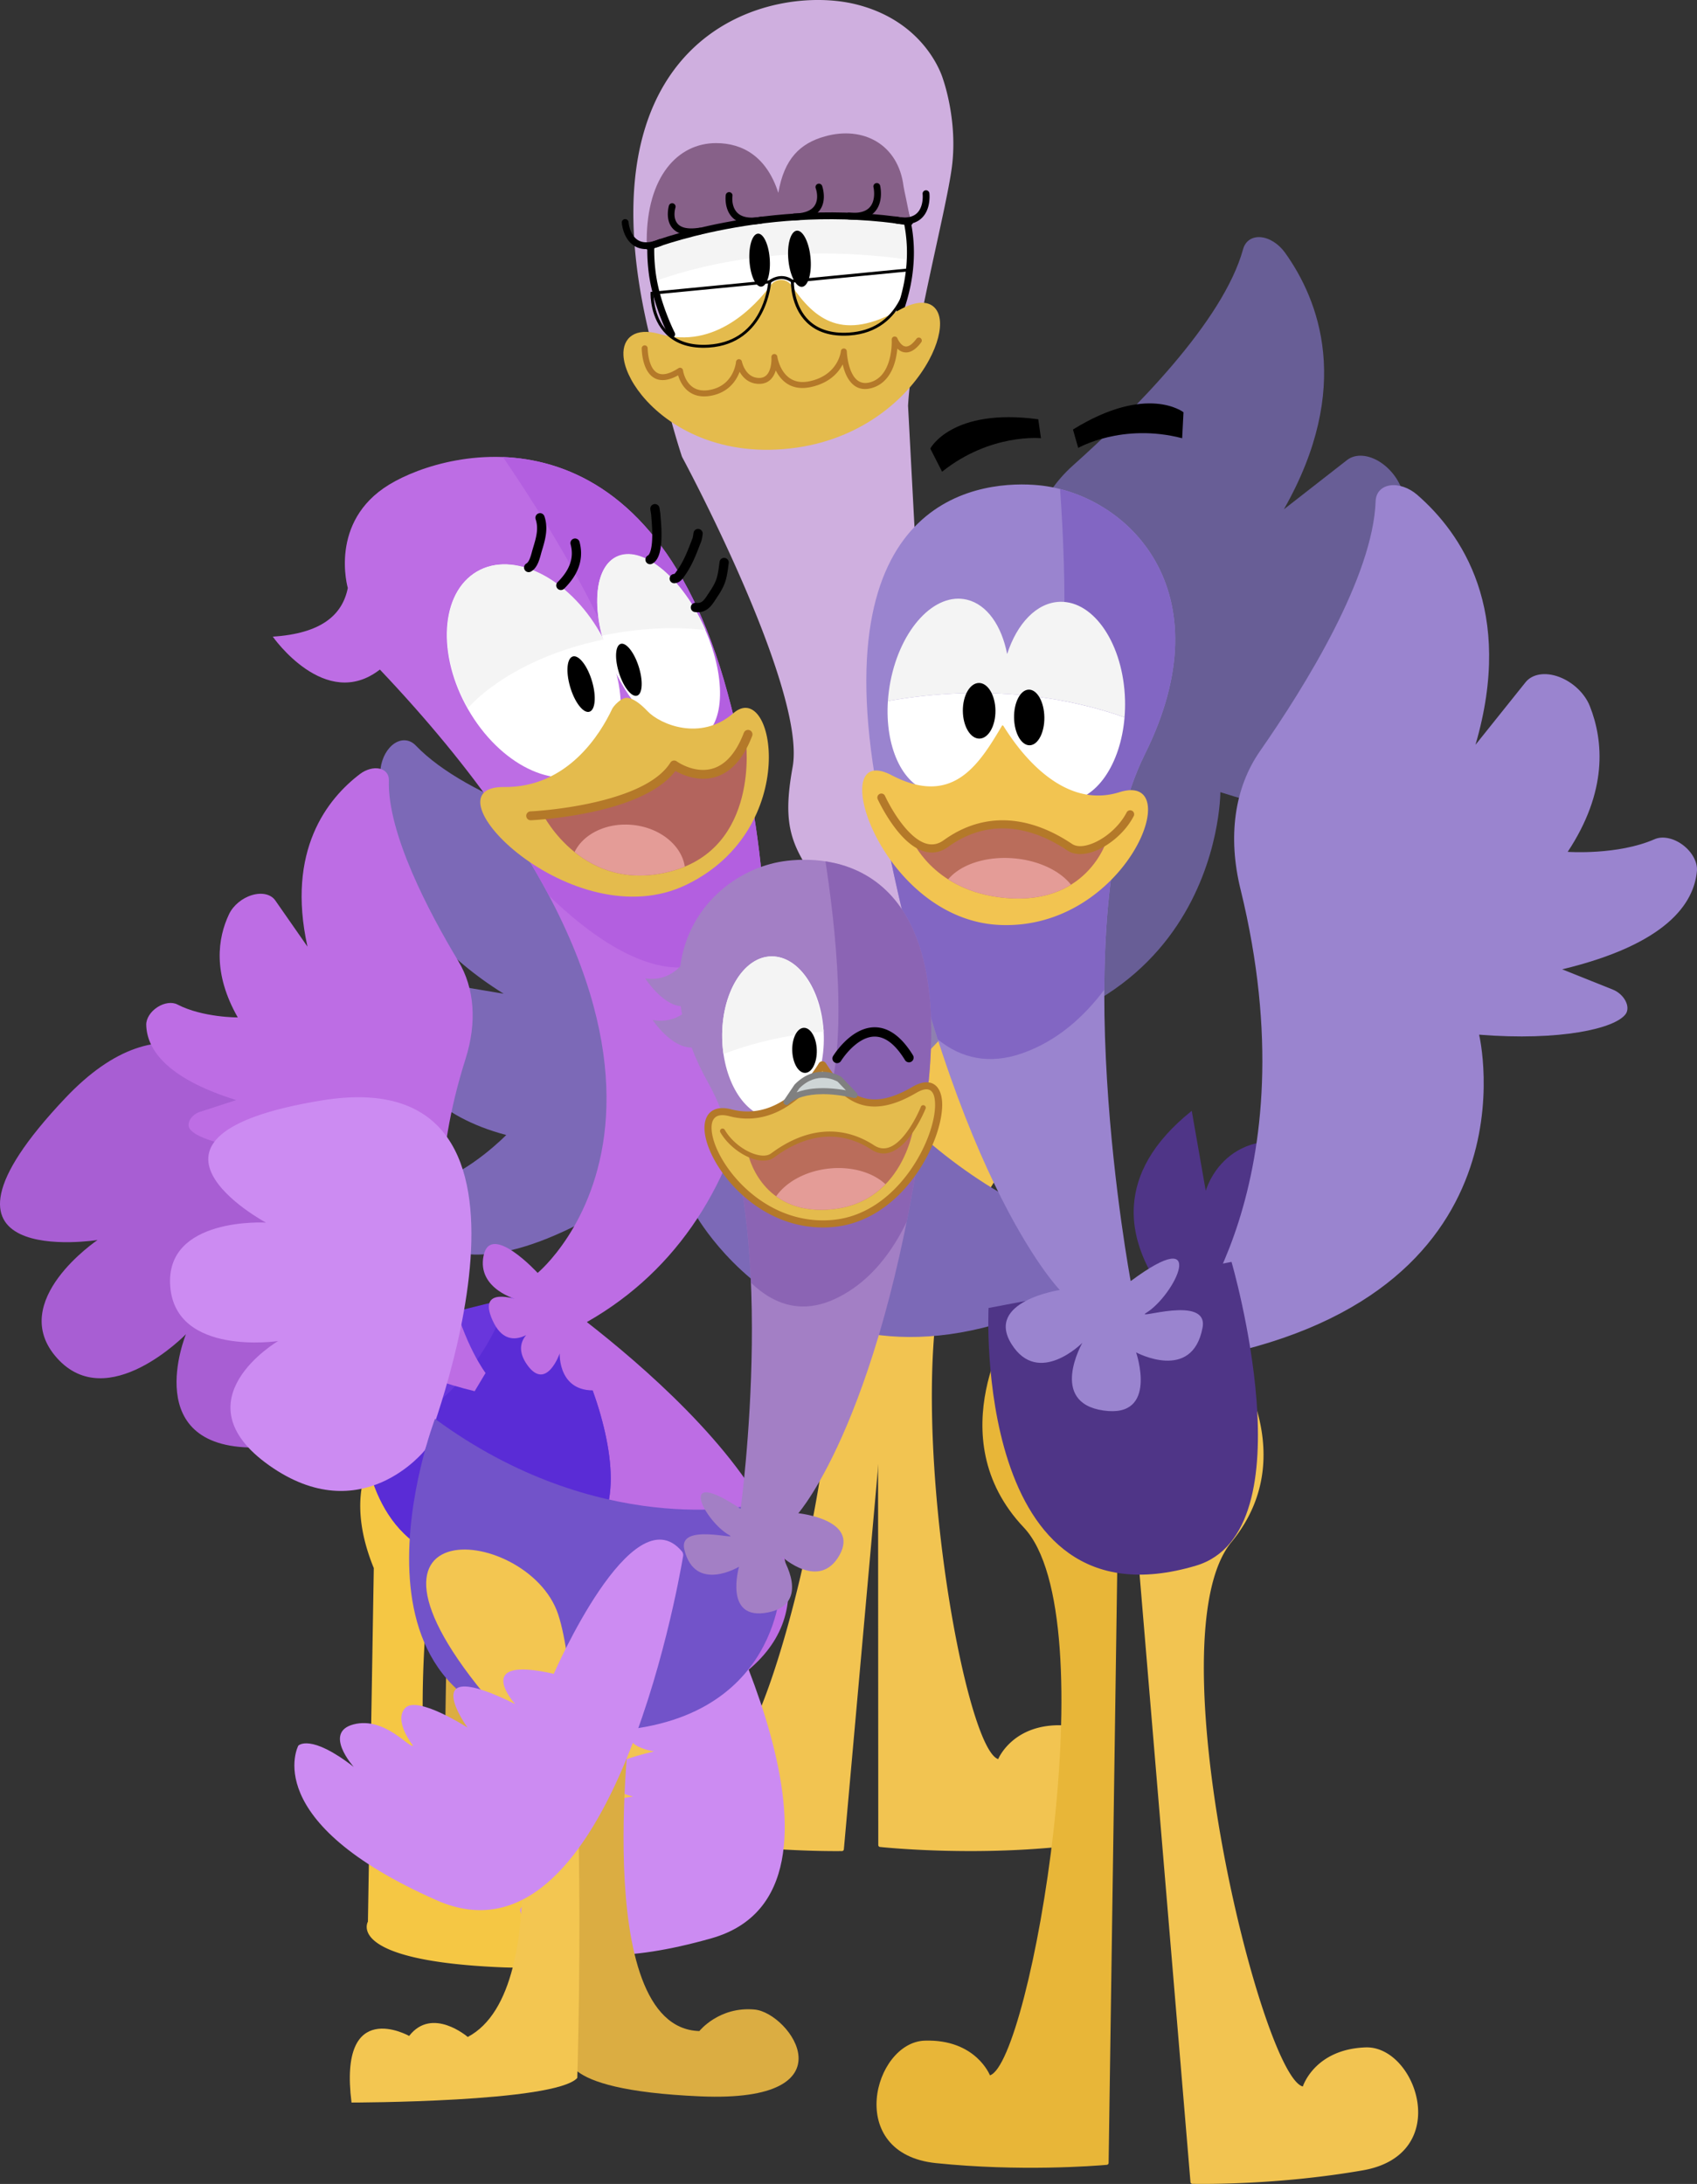<svg id="Capa_2" data-name="Capa 2" xmlns="http://www.w3.org/2000/svg" viewBox="0 0 1651.31 2125.51"><rect x="0" y="0" width="1651.31" height="2125.51" fill="#333333" stroke="none"/><defs><clipPath id="clippath"><path class="cls-43" d="M771.75 886.18l-66.53 30.81s-9.33 298.62 168.57 264.6c177.89-34.02 101.42-303.88 101.42-303.88l-99.28-6.69-104.17 15.15z"/></clipPath><clipPath id="clippath-2"><path class="cls-44" d="M767.08 279.69a8.563 8.563 0 00-6.92-3.71 8.538 8.538 0 00-7.03 3.51c-15.67 20.98-56.32 65.04-112.18 49.11-72.42-20.65-12.47 124.86 134.36 103.38 132.29-19.36 171.51-165.97 101.93-127.33-57.34 31.85-86.12 10.39-110.16-24.96"/></clipPath><clipPath id="clippath-4"><path class="cls-43" d="M1100.25 1246.83S1034.17 894.59 1114 734.1s-18.15-253.46-103-261.8c-51.06-5.02-209.94 4.78-157.53 296.3 67.22 373.93 177.81 486.88 177.81 486.88s-73.13 10.99-46.95 52.71c26.18 41.72 68.89-1.28 68.89-1.28s-33.29 58.15 20.57 65.88c53.86 7.73 31.72-56.6 31.72-56.6s54.64 29.4 64.66-24.02c6.11-32.56-66.76-7.1-54.92-14.37 28.27-17.37 61.81-88.05-14.99-30.98z"/></clipPath><clipPath id="clippath-6"><path class="cls-43" d="M887.52 817.43s19.44 46.68 83.27 55.61c87.42 12.22 106.63-56.41 106.63-56.41s-19.69 14.21-35.33 11.19c-15.65-3.02-23.85-25.66-58.32-26.11-34.47-.45-60.64 13.45-60.64 13.45l-16.57 11.29-19.04-9.03z"/></clipPath><clipPath id="clippath-7"><path class="cls-43" d="M531.53 1254.45l-175.84 43.76s-53.63 280.61 188.06 215.09c120.46-32.66-12.22-258.86-12.22-258.86z"/></clipPath><clipPath id="clippath-8"><path class="cls-44" d="M523.16 1238.87s226.62-186.02-153.51-587.23c-53.1 41.33-104.2-32.02-104.2-32.02 47.09-3.07 67.7-20.94 72.99-47.36 0 0-18.86-64.52 40.16-100.57 59.02-36.06 252.13-82.48 329.31 202.55 77.18 285.01 36.12 520.04-144.33 616.57 0 0 62.63 56.31 20.87 61.85-41.76 5.55-39.81-35.47-39.81-35.47s-12.94 37.21-31.5 11.35c-18.56-25.87 10.9-38.07 10.9-38.07s-28.44 30.19-44.57-5.04c-16.15-35.22 24.7-20.28 24.7-20.28s-40.41-10.15-33.6-43.14c6.82-32.98 52.61 16.86 52.61 16.86"/></clipPath><clipPath id="clippath-9"><path class="cls-43" d="M528.59 793.09s39.46 78.03 125.04 54.69c85.58-23.34 72.23-125.89 72.23-125.89s-10.52 51.02-70.17 25.45c0 0-35.37 41.34-127.1 45.76z"/></clipPath><clipPath id="clippath-10"><path class="cls-44" d="M334.16 1285.85s-56.06 57.67-5.08 110.1c26.55 27.3 60 22.37 85.98 11.37-.98 2.58-1.52 3.95-1.52 3.95s-61.75 78.47-151.5 14.99c-89.76-63.47 8.6-121.11 8.6-121.11s-99.57 14.99-104.98-53.06c-.08-.99-.14-1.97-.17-2.93 45.87 59.92 168.67 36.69 168.67 36.69z"/></clipPath><clipPath id="clippath-12"><path class="cls-43" d="M661.9 940.57c7.9-59.63 55.69-95.74 100.37-102.34 41.12-6.08 170.06-4.43 139.18 233.53-39.61 305.22-124.64 400.99-124.64 400.99s59.61 6 40.07 40.79-55.79 1.69-55.79 1.69 29.23 45.74-14.04 54.12c-43.28 8.38-27.9-44.54-27.9-44.54s-43.05 25.95-53.27-16.88c-6.22-26.1 53.74-8.38 43.88-13.79-23.56-12.94-53.49-68.8 10.9-25.66 0 0 39.55-287.63-31.38-414.34-6.7-11.96-12.09-23.5-16.3-34.59-20.29.02-37.94-26.88-37.94-26.88 12.39 2.28 21.91-1.06 28.63-5.4-.52-2.71-.97-5.39-1.35-8.03-18.16-1.51-34.52-27.06-34.52-27.06 15.21 2.32 26.27-3.59 34.11-11.61z"/></clipPath><clipPath id="clippath-13"><path class="cls-43" d="M728.3 1124.33s11.57 53.46 71.16 53.12c81.6-.47 90.48-85.71 90.48-85.71s-14.74 30.18-29.43 29.42c-14.69-.76-24.5-22.49-56.24-17.88-31.74 4.61-54.42 22.54-54.42 22.54l-21.54-1.49z"/></clipPath><style>.cls-1{fill:#dbad42}.cls-2{fill:#f4f4f4}.cls-11,.cls-15,.cls-16,.cls-20,.cls-21,.cls-25,.cls-26,.cls-27,.cls-9{fill-rule:evenodd}.cls-28{fill:#fff}.cls-21,.cls-30{fill:#e4bb4d}.cls-9{fill:#8e80b0}.cls-11{fill:#ba6d5b}.cls-39{fill:#bd6de4}.cls-15{fill:#f2c451}.cls-43{clip-rule:evenodd}.cls-43,.cls-44{fill:none}.cls-16{fill:#e49c97}.cls-20{fill:#4f3587}.cls-25{fill:#b47929}.cls-48{fill:#cc8bf2}.cls-26{fill:#9a84cf}</style></defs><g id="Layer_1" data-name="Layer 1"><path d="M839.52 986.83s156.93-111.87 154.84-407.17c-.42-52.78 17.08-97.48 49.48-126.43 58.54-52.33 146.38-140.1 165.81-210.82 2.17-7.85 8.69-12.26 17.09-11.56 8.4.7 17.4 6.41 23.6 14.96 33.04 46.1 66.48 131.22-1.04 249.89 0 0 34.52-26.93 61.48-47.97 8.22-6.42 21.02-5.47 32.87 2.43 11.85 7.91 20.65 21.36 22.61 34.57 5.25 36.46-2.36 84.87-53.74 133.07 0 0 46.42 14.62 85.15 7.57 8.16-1.5 18.15 3.13 25.35 11.74 7.2 8.61 10.2 19.53 7.61 27.69-10.06 30.32-45.28 62.69-149.78 62.98 0 0 25.88 18.24 43.45 30.63 4.52 3.18 8.02 8.17 9.36 13.34 1.34 5.17.36 9.86-2.63 12.55-13.14 11.59-68.33 11.02-143.54-13.33 0 0 .82 264.99-341.01 244.34l-6.97-28.49z" fill="#685e96" fill-rule="evenodd" id="ALA_LAUBERTO_IZQ" data-name="ALA LAUBERTO IZQ"/><g id="ABUELA"><path class="cls-26" d="M860.22 1013.28s-93.07-413.57 64.29-418.96c157.36-5.4 150.24 164.18 33.34 229.2 0 0 141.3 118.65-97.63 189.76z"/><path class="cls-9" d="M771.75 886.18l-66.53 30.81s-9.33 298.62 168.57 264.6c177.89-34.02 101.42-303.88 101.42-303.88l-99.28-6.69-104.17 15.15z"/><g clip-path="url(#clippath)"><path class="cls-9" d="M890.29 796.59s44.44 193.4-213.29 286.37l95.88 192.26 285.18-142.23s-11.89-149.53-167.77-336.4z"/></g><path class="cls-9" d="M971.59 882.11l-95.49-6.43-103.01 14.99-63.3 29.31c-.23 17.37.09 110.97 32.03 181.26 22.95 50.53 62.53 88.92 131.09 75.81 68.93-13.18 98.28-63.06 108.88-117.99 14.48-75.12-5.72-159.76-10.2-176.94zm-200.51-.51c-.44.06-.88.19-1.28.38l-66.53 30.81a4.629 4.629 0 00-2.68 4.06s-3.35 108.69 32.79 188.22c24.69 54.34 67.52 95.18 141.27 81.07 73.39-14.03 104.95-66.84 116.23-125.33 16.59-86.06-11.22-184.35-11.22-184.35a4.638 4.638 0 00-4.14-3.36l-99.29-6.69c-.33-.02-.65-.01-.98.04L771.08 881.6z"/><path d="M812.33 871.55c-3.2-2.57-6.32-5.84-9.31-9.94-28.36-38.96-37.38-57.83-27.18-114.15 14.19-78.35-107.92-304.73-107.92-304.73-11.28-34.66-19.81-71.65-29.49-109.8C563.12 35.76 750.18-12.34 833.04 9.02c65.45 16.88 80.09 69.2 80.09 69.2s14.16 38.83 8.63 82.91c-5.53 44.07-39.29 168.73-42.8 233.86 0 0 12.45 130.74 12.33 231.35-.08 60.23-20.06 95.8-16.11 98.33 11.91 7.63-32.69 8.51-3.33 139.67 0 0-.79.7-2.22 1.81l1.13-.11s66.09-2.97 48.08 24.58c-14.65 22.41-40.54 12.82-49.7 8.46-1.97-1.1-3.32-1.73-3.32-1.73s1.22.72 3.32 1.73c8.54 4.78 28.65 18.56-.19 29.35-20.55 7.7-28.82-2.67-32.14-12.75.64-7.62-2.22-14.48-2.22-14.48s-.19 7.17 2.22 14.48c-.68 7.98-5.2 16.79-20.9 19.41-30.69 5.13-14.01-29.58-14.01-29.58s-26.92 29.76-52.03-2.86c-25.12-32.62 60.07-30.87 60.07-30.87l2.39-.23z" fill="#cfafdf"/><path d="M874.35 395.43v-.68c3.5-65.22 37.28-190.06 42.82-234.19 5.38-42.93-8.39-80.75-8.39-80.75-.04-.11-.08-.23-.11-.34 0 0-14.19-49.83-76.79-65.97-48.32-12.46-133.09-.6-177.37 73.26-29.94 49.94-41.29 127.85-11.59 245.02 9.61 37.91 18.09 74.67 29.27 109.13 3.84 7.15 60.9 114.13 90.99 204.72 13.6 40.93 21.57 78.63 17.21 102.66-9.88 54.57-1.12 72.85 26.37 110.6 2.72 3.74 5.56 6.72 8.46 9.06a4.61 4.61 0 011.53 4.94 4.623 4.623 0 01-4 3.28l-2.39.23c-.18.02-.35.02-.53.02 0 0-29.69-.67-48.18 5.66-3.3 1.13-6.23 2.47-8.44 4.15-1.61 1.23-2.83 2.59-3.23 4.29-.59 2.59.66 5.56 3.54 9.31 6.57 8.53 13.15 12.34 19.33 13.25 14.28 2.11 25.61-10.67 25.61-10.67a4.622 4.622 0 016.01-.74 4.625 4.625 0 011.59 5.85s-3.47 7.16-4.01 14.1c-.26 3.3-.1 6.71 2.82 8.31 2.21 1.21 5.51 1.4 10.26.6 6.51-1.09 10.77-3.31 13.4-6.23 2.21-2.45 3.2-5.35 3.55-8.15-2.34-7.76-2.14-15.07-2.14-15.07a4.643 4.643 0 013.78-4.43c2.15-.4 4.28.75 5.12 2.77 0 0 3.06 7.29 2.63 15.64 1.34 3.75 3.49 7.51 7.23 9.65 4.17 2.39 10.12 2.57 18.61-.61 4.95-1.85 8.28-3.72 10.28-5.7 1.16-1.14 1.76-2.21 1.7-3.32-.1-1.72-1.29-3.26-2.67-4.74-2.87-3.09-6.92-5.62-9.67-7.16-2.23-1.07-3.53-1.84-3.53-1.84a4.627 4.627 0 014.3-8.18s1.41.65 3.49 1.8c8.15 3.87 30.89 12.76 43.72-6.87 1.93-2.95 2.75-5.28 2.21-7.27-.35-1.29-1.29-2.3-2.48-3.2-1.72-1.3-3.96-2.32-6.47-3.16-13.93-4.69-35.52-3.86-37.14-3.79l-1 .09c-2.05.19-3.98-.99-4.74-2.91a4.618 4.618 0 011.38-5.29c-17.22-78.62-7.69-110.63-.14-125.32 1.58-3.07 3.09-5.41 4.3-7.27.39-.6.82-1.31 1.16-1.89-.87-.75-1.57-1.82-1.87-3.36-.25-1.29-.1-3.52.67-6.6 3.06-12.18 15.75-44.18 15.81-91.79m9.26.01c-.05 42.8-9.98 73.33-14.57 88.68-.83 2.76-1.5 5.68-1.83 7.17 1.26 1.19 1.87 2.41 2.17 3.58.42 1.7.22 3.61-.99 5.92-4.25 8.08-26.95 28.91-4.76 129.64 8.18 0 24 .56 35.25 4.35 7.77 2.62 13.38 6.97 14.93 12.71 1.08 3.97.45 8.89-3.39 14.76-9.68 14.81-23.71 17.36-35.68 15.96.88 1.77 1.42 3.6 1.52 5.44.33 5.7-3.4 12.76-17.98 18.21-12.06 4.52-20.53 3.37-26.45-.02-2.5-1.43-4.58-3.29-6.31-5.41a22.54 22.54 0 01-2.38 3.16c-3.72 4.13-9.57 7.63-18.76 9.16-7.54 1.26-12.72.31-16.23-1.61-6.24-3.42-8.15-10.1-7.61-17.15.08-1.05.22-2.1.39-3.14-5.86 3.19-13.43 5.7-21.72 4.48-8-1.18-16.8-5.71-25.31-16.76-5.16-6.7-6.3-12.4-5.23-17.03 1.54-6.69 8.24-11.9 17.69-15.14 13.32-4.56 32.08-5.77 42.86-6.08-.75-.92-1.5-1.89-2.24-2.9-29.25-40.17-38.51-59.64-27.99-117.7 4.17-22.98-3.88-58.94-16.89-98.09-30.92-93.1-90.55-203.62-90.55-203.62l-.33-.77c-11.32-34.75-19.88-71.84-29.57-110.1-30.55-120.55-18.18-200.68 12.62-252.05C693.4 3.88 783.09-8.64 834.2 4.54c66.13 17.04 82.38 68.97 83.35 72.27 1.03 2.89 14.27 41.41 8.81 84.9-5.51 43.94-39.15 168.07-42.76 233.2" fill="#cfafdf" fill-rule="evenodd"/><path class="cls-28" d="M700.54 149.93c35.75.08 64.64 46.57 64.52 103.85-.12 57.28-29.19 103.66-64.94 103.58-35.75-.08-64.64-46.57-64.53-103.85.12-57.28 29.19-103.66 64.94-103.58"/><path class="cls-28" d="M796.95 145.22c33.13-8.99 69.76 28.13 81.81 82.9 12.04 54.78-5.05 106.47-38.18 115.46-33.13 8.99-69.76-28.13-81.81-82.91-12.05-54.77 5.05-106.46 38.18-115.45"/><path class="cls-2" d="M636.8 273.75c-.8-6.54-1.21-13.31-1.2-20.23.12-57.24 29.22-103.65 64.94-103.58 24.65.05 46.06 22.23 56.92 54.78 5.45-30.83 21.45-54.6 44.22-60.77 35.73-9.69 69.77 21.59 82.01 77.22 1.51 6.86 1.29 25.09 1.87 31.8-107.22-15.64-192.35.64-248.76 20.8"/><path d="M816.52 137.2h.26l.26.01.51.02.27.01.25.01.27.01.25.01.27.02.25.02.27.02.26.02.26.03.26.03.26.02.26.03.26.03.26.03.27.04.25.04.27.03.26.04.26.05.26.04.26.04.26.05.27.05.26.05.26.05.27.06.26.05.26.06.26.06.27.06.26.06.26.06.26.07.26.06.27.07.26.07.26.07.27.08.26.08.26.07.27.08.26.08.26.08.26.09.27.08.26.09.26.09.26.08.26.1.26.09.27.09.26.1.26.1.27.1.25.1.27.1.26.11.26.1.26.11.27.11.25.11.27.11.26.12.26.11.26.12.26.11.26.13.26.11.26.13.27.13.25.12.26.13.26.13.26.13.27.13.26.13.25.14.26.13.26.14.26.15.26.14.26.14.26.14.25.15.26.15.26.15.26.14.25.16.26.15.26.15.26.16.25.16.26.16.25.16.26.16.25.16.26.17.26.17.25.16.25.17.26.17.25.17.26.18.5.35.26.18.5.36.5.36.51.38.5.37.5.38.5.39.5.39.5.41.49.4.49.41.5.42.49.42.49.42.48.44.49.43.49.45.48.44.48.46.48.46.48.47.47.47.48.47.47.48.47.49.47.49.47.5.46.5.46.5.46.51.46.52.46.52.46.53.45.53.45.54.44.55.45.54.44.56.44.55.44.57.44.56.43.58.43.57.43.59.42.58.43.59.42.6.42.6.41.61.42.61.41.62.4.62.41.62.39.63.4.64.4.64.39.64.39.65.39.66.38.66.38.66.38.66.37.68.37.68.37.68.36.69.36.68.36.7.35.7.35.7.35.71.34.71.34.72.33.72.34.73.33.72.32.74.32.74.31.74.17.38.15.37.16.37.15.38.15.38.16.37.15.39.15.38.15.38.15.38.14.39.14.38.15.38.15.39.14.39.15.39.13.39.14.39.28.78.14.4.13.39.14.4.14.4.13.39.12.41.14.39.13.41.12.4.13.4.13.41.12.4.13.41.12.4.12.41.12.41.12.41.12.41.12.41.11.42.12.41.11.41.12.42.1.42.22.83.22.85.11.41.1.43.1.42.11.43.1.42.09.43.2.85.1.43.09.43.09.44.09.43.09.43.1.43.09.43.08.44.09.44.08.44.09.44.08.44.08.43.08.45.23 1.33.07.44.08.45.07.44.07.45.07.45.07.45.06.45.07.45.06.45.07.45.06.46.05.45.07.46.05.45.06.46.05.46.06.46.04.45.05.47.05.46.05.46.05.47.09.92.04.47.04.46.07.94.04.47.04.47.03.47.03.47.03.47.03.47.03.48.03.47.04.96.03.47.02.48.01.48.02.48.02.48.01.48.01.48.02.97.01.48.01.97.01.98v.98l-.01.48v.5l-.01.48v.5l-.01.49-.02.49-.01.5-.01.5-.01.49-.02.5-.02.49-.02.5-.02.5-.03.5-.02.5-.02.5-.03.5-.03.51-.04.5-.03.5-.03.5-.04.51-.04.51-.08 1.01-.04.51-.05.51-.04.51-.05.51-.05.51-.05.51-.05.51-.06.52-.06.51-.06.51-.06.52-.06.51-.13 1.04-.06.52-.07.51-.07.52-.07.53-.08.51-.07.52-.08.53-.08.52-.08.52-.09.52-.08.53-.08.53-.09.52-.18 1.05-.1.53-.1.53-.09.53-.1.53-.1.53-.1.53-.1.53-.11.54-.11.53-.11.53-.11.53-.12.54-.11.53-.12.54-.12.53-.12.54-.12.54-.12.54-.13.53-.13.54-.13.54-.27 1.08-.13.54-.14.55-.14.54-.14.54-.15.55-.14.54-.15.55-.15.54-.15.55-.16.55-.15.55-.16.54-.32 1.1-.16.55-.17.55-.34 1.1-.16.55-.18.55-.18.56-.17.55-.18.55-.18.55-.19.56-.18.56-.19.55-.19.56-.19.55-.19.57-.2.55-.19.56-.23.5-.31.47-.38.41-.44.33-.5.27-.53.17-.55.08h-.55l-.56-.1-.52-.18-.49-.27-.43-.35-.38-.41-.3-.47-.22-.51-.13-.54-.04-.56.05-.55.14-.54.2-.55.18-.54.38-1.08.18-.53.18-.54.18-.53.17-.54.18-.53.17-.54.17-.53.17-.54.17-.53.17-.53.16-.54.16-.52.16-.54.16-.53.15-.52.16-.53.15-.53.15-.53.14-.52.29-1.06.14-.52.14-.52.14-.53.14-.53.14-.52.13-.52.13-.52.13-.52.13-.52.12-.52.13-.52.12-.52.12-.52.12-.51.12-.52.22-1.03.11-.51.11-.52.11-.52.1-.51.11-.51.1-.51.1-.51.1-.51.1-.51.1-.51.09-.51.09-.51.09-.5.08-.51.17-1.01.09-.5.08-.51.08-.5.08-.5.07-.5.08-.51.07-.49.07-.5.07-.51.07-.49.06-.5.13-.99.06-.5.06-.49.05-.5.06-.49.05-.49.06-.49.05-.5.05-.49.04-.49.05-.49.05-.48.04-.49.04-.49.04-.49.04-.48.04-.49.06-.96.04-.48.03-.48.03-.49.02-.48.03-.48.02-.48.02-.47.02-.48.02-.48.02-.47.02-.48.01-.47.01-.48.02-.47.01-.48v-.46l.01-.48.01-.47v-2.8l-.01-.46v-.46l-.01-.47-.01-.46-.01-.46-.01-.46-.01-.46-.02-.46-.01-.46-.03-.46-.01-.45-.02-.46-.03-.45-.02-.46-.02-.45-.03-.46-.03-.45-.06-.9-.06-.9-.04-.44-.03-.45-.04-.45-.04-.44-.04-.44-.04-.45-.04-.44-.05-.44-.04-.44-.05-.45-.04-.43-.06-.44-.05-.44-.05-.44-.05-.43-.05-.44-.06-.43-.05-.43-.06-.44-.06-.42-.07-.43-.06-.44-.06-.42-.06-.44-.07-.42-.14-.85-.07-.43-.07-.42-.07-.42-.07-.42-.08-.43-.07-.42-.08-.41-.08-.42-.08-.42-.08-.41-.08-.42-.08-.42-.17-.83-.09-.41-.09-.41-.09-.4-.09-.42-.09-.4-.09-.41-.09-.41-.1-.4-.19-.81-.1-.4-.1-.41-.09-.4-.11-.4-.1-.39-.21-.8-.11-.4-.11-.39-.1-.4-.11-.39-.11-.39-.11-.39-.11-.4-.12-.38-.11-.39-.12-.39-.12-.38-.11-.39-.12-.38-.12-.39-.12-.38-.12-.38-.13-.39-.12-.37-.25-.76-.12-.38-.13-.37-.14-.38-.13-.37-.13-.37-.13-.37-.13-.37-.13-.37-.14-.37-.14-.37-.13-.37-.14-.36-.14-.37-.14-.36-.13-.36-.15-.36-.14-.36-.14-.36-.15-.36-.14-.36-.15-.36-.15-.35-.14-.35-.15-.35-.3-.71-.31-.7-.3-.7-.31-.69-.32-.68-.31-.68-.32-.68-.33-.67-.32-.67-.33-.67-.34-.66-.34-.65-.33-.65-.35-.65-.35-.65-.35-.63-.34-.64-.36-.63-.35-.62-.37-.62-.36-.62-.37-.6-.36-.61-.38-.6-.38-.6-.37-.6-.38-.58-.38-.58-.39-.58-.38-.57-.4-.58-.39-.56-.39-.56-.39-.56-.4-.54-.4-.55-.41-.54-.4-.54-.41-.52-.41-.53-.41-.52-.42-.52-.41-.51-.42-.5-.41-.5-.43-.5-.42-.49-.42-.49-.43-.47-.43-.48-.43-.47-.43-.46-.43-.47-.44-.46-.43-.44-.44-.45-.44-.44-.44-.43-.44-.43-.44-.43-.45-.41-.44-.42-.45-.41-.44-.4-.45-.39-.45-.39-.45-.39-.45-.38-.46-.38-.44-.37-.46-.37-.46-.35-.45-.36-.45-.35-.46-.34-.46-.34-.46-.33-.46-.33-.23-.16-.23-.16-.22-.16-.23-.15-.47-.31-.22-.16-.23-.14-.24-.16-.22-.14-.23-.15-.24-.15-.22-.14-.24-.15-.23-.14-.23-.14-.23-.14-.22-.13-.24-.14-.23-.13-.23-.14-.23-.13-.23-.13-.23-.13-.23-.12-.23-.13-.23-.12-.23-.13-.23-.12-.23-.12-.24-.12-.22-.12-.23-.11-.24-.11-.22-.12-.23-.11-.23-.11-.24-.11-.22-.11-.46-.2-.23-.11-.23-.1-.23-.1-.23-.09-.23-.1-.23-.1-.23-.1-.23-.09-.22-.09-.23-.09-.23-.08-.23-.09-.23-.09-.23-.08-.22-.08-.23-.09-.22-.08-.23-.07-.23-.08-.23-.07-.23-.08-.22-.06-.22-.08-.23-.07-.23-.06-.22-.07-.45-.13-.22-.06-.23-.06-.23-.06-.22-.06-.22-.05-.23-.05-.44-.11-.22-.05-.22-.05-.23-.05-.22-.04-.22-.04-.22-.04-.23-.05-.21-.03-.22-.05-.22-.03-.22-.04-.22-.03-.22-.03-.22-.03-.22-.03-.22-.03-.21-.02-.22-.02-.21-.03-.22-.02-.43-.04-.22-.02-.21-.01-.21-.02-.22-.01-.21-.01-.22-.01-.2-.01h-.22l-.21-.01h-.42l-.22-.01h-.21l-.2.01h-.43l-.2.01-.21.02h-.21l-.2.01-.21.01-.22.02-.21.02-.21.01-.21.02-.21.02-.2.02-.42.04-.43.05-.41.06-.41.05-.41.06-.41.07-.4.07-.41.08-.4.07-.41.08-.39.09-.4.09-.39.1-.4.1-.39.1-.39.1-.39.11-.39.12-.38.12-.39.12-.37.12-.38.13-.38.13-.38.14-.37.14-.38.15-.37.15-.37.15-.36.16-.37.15-.36.16-.37.17-.35.17-.37.17-.35.18-.36.18-.35.18-.35.18-.35.19-.35.2-.35.19-.35.2-.34.2-.34.2-.69.42-.67.43-.34.22-.32.22-.34.23-.33.23-.32.23-.33.23-.33.24-.32.24-.32.24-.32.24-.32.25-.32.25-.31.25-.31.25-.32.26-.31.26-.31.26-.3.27-.31.26-.3.27-.3.27-.3.27-.3.28-.3.27-.29.28-.3.29-.29.28-.29.28-.29.29-.29.29-.28.29-.29.29-.28.29-.28.3-.28.3-.27.3-.28.3-.27.3-.27.3-.27.3-.28.32-.26.3-.27.31-.26.31-.26.32-.26.31-.26.31-.26.32-.5.63-.26.32-.25.32-.25.32-.25.32-.24.32-.24.33-.24.32-.24.33-.24.33-.24.32-.23.33-.24.33-.22.33-.24.32-.22.34-.23.32-.22.34-.23.32-.22.33-.22.34-.22.33-.21.33-.22.33-.21.34-.21.33-.21.33-.2.33-.21.33-.21.33-.2.34-.2.33-.4.66-.2.34-.19.33-.19.33-.19.33-.19.33-.19.32-.37.66-.36.66-.35.65-.35.65-.35.64-.33.64-.33.64-.32.63-.31.63-.31.63-.31.61-.29.62-.29.6-.28.6-.28.59-.27.59-.26.58-.25.57-.25.56-.24.56-.24.55-.22.54-.23.53-.22.52-.21.5-.19.5-.2.5-.19.47-.19.47-.17.45-.17.44-.17.44-.15.41-.15.41-.15.4-.13.37-.14.37-.12.35-.23.66-.21.6-.18.54-.16.47-.12.4-.11.34-.08.26-.06.18-.04.16-.21.53-.3.49-.38.43-.44.36-.5.28-.53.2-.56.1h-.58l-.56-.09-.55-.19-.5-.27-.45-.36-.38-.43-.3-.49-.22-.52-.05-.16-.06-.19-.08-.26-.12-.34-.15-.41-.16-.49-.1-.26-.1-.28-.12-.3-.11-.31-.13-.32-.13-.34-.14-.36-.15-.36-.15-.38-.16-.4-.17-.41-.17-.41-.19-.43-.19-.45-.2-.45-.21-.47-.21-.47-.22-.48-.23-.49-.24-.51-.24-.51-.26-.52-.26-.52-.27-.54-.27-.54-.29-.55-.29-.55-.3-.56-.31-.57-.31-.57-.33-.58-.17-.28-.16-.29-.18-.3-.16-.29-.18-.29-.18-.3-.17-.29-.18-.29-.18-.3-.19-.3-.18-.3-.19-.3-.19-.3-.19-.3-.19-.29-.2-.3-.2-.31-.2-.3-.2-.29-.2-.31-.21-.3-.21-.3-.21-.3-.21-.3-.22-.3-.22-.3-.22-.3-.22-.31-.22-.3-.23-.3-.45-.59-.24-.3-.23-.3-.23-.3-.48-.59-.24-.3-.25-.29-.24-.3-.25-.29-.25-.3-.26-.29-.25-.29-.26-.29-.26-.29-.26-.29-.26-.28-.27-.29-.27-.28-.26-.29-.28-.28-.27-.27-.28-.28-.28-.28-.28-.28-.28-.27-.28-.27-.29-.28-.58-.53-.29-.27-.3-.26-.29-.26-.31-.27-.3-.25-.31-.26-.3-.25-.31-.25-.31-.25-.31-.25-.31-.25-.32-.24-.33-.25-.31-.23-.33-.24-.33-.23-.32-.23-.33-.23-.33-.23-.34-.22-.33-.22-.34-.22-.35-.21-.34-.22-.35-.21-.34-.2-.35-.21-.36-.2-.35-.2-.36-.2-.35-.19-.36-.19-.37-.18-.36-.19-.37-.18-.37-.18-.38-.17-.37-.17-.38-.16-.38-.17-.38-.16-.39-.16-.38-.15-.39-.15-.39-.15-.4-.14-.39-.13-.4-.14-.4-.13-.41-.13-.4-.12-.41-.12-.41-.12-.42-.11-.41-.1-.42-.11-.42-.1-.42-.1-.43-.09-.43-.08-.21-.04-.22-.05-.22-.04-.21-.03-.22-.04-.22-.04-.22-.04-.22-.03-.44-.07-.22-.02-.23-.04-.22-.03-.22-.02-.23-.03-.22-.02-.22-.03-.23-.02-.23-.03-.23-.02-.23-.01-.23-.02-.23-.02-.23-.02-.23-.01-.23-.01-.23-.02-.24-.01-.47-.02h-.23l-.24-.01h-.24l-.24-.01h-.24l-.48-.01-.24.01h-.48l-.24.01-.49.01-.25.01-.49.03-.25.01-.24.01-.25.02-.25.02-.25.01-.26.03-.25.01-.25.03-.25.03-.26.02-.25.03-.26.02-.26.03-.26.04-.26.03-.26.03-.25.04-.26.03-.26.04-.27.04-.26.04-.26.05-.27.04-.26.04-.27.06-.27.04-.26.05-.28.05-.53.11-.27.06-.27.05-.28.06-.27.07-.27.06-.28.06-.28.07-.27.07-.28.06-.28.07-.28.08-.55.15-.29.07-.56.16-.56.16-.56.16-.56.17-.55.18-.53.17-.55.17-.53.19-.54.18-.53.19-.53.19-.52.19-.52.2-.52.2-.51.2-.51.21-.51.2-.49.22-.51.21-.49.22-.49.22-.49.23-.48.22-.49.23-.47.23-.47.24-.48.24-.46.24-.47.25-.46.25-.46.25-.45.25-.45.25-.45.26-.44.26-.44.27-.45.27-.43.27-.43.27-.43.28-.42.27-.42.28-.42.29-.42.28-.41.29-.41.3-.4.29-.41.3-.39.3-.4.3-.39.3-.4.31-.38.31-.39.31-.37.31-.38.32-.38.32-.37.33-.37.32-.36.32-.37.33-.35.34-.36.33-.35.34-.36.34-.35.33-.34.35-.34.35-.34.34-.34.36-.33.35-.33.36-.33.36-.33.35-.32.37-.32.36-.32.37-.31.36-.31.37-.31.38-.3.38-.31.37-.3.38-.29.38-.3.38-.29.39-.29.39-.28.39-.57.79-.27.39-.28.4-.27.4-.27.41-.27.4-.26.4-.26.41-.26.41-.26.42-.26.41-.25.41-.25.43-.24.41-.25.42-.48.85-.23.43-.24.43-.22.43-.24.44-.22.43-.44.87-.22.44-.21.44-.22.44-.21.45-.21.45-.21.45-.2.44-.2.45-.19.45-.2.46-.2.45-.19.46-.18.46-.19.46-.18.46-.18.46-.19.47-.17.47-.18.46-.16.47-.17.47-.17.48-.16.47-.17.47-.16.48-.15.48-.16.47-.15.48-.15.48-.15.48-.14.49-.15.48-.14.49-.14.49-.13.48-.14.49-.13.49-.13.49-.13.5-.12.49-.12.5-.13.49-.11.49-.12.5-.11.5-.11.5-.12.5-.1.5-.11.51-.1.5-.1.5-.1.51-.09.5-.1.51-.09.51-.09.51-.09.51-.08.51-.09.51-.08.51-.08.51-.15 1.03-.08.51-.14 1.03-.06.52-.07.52-.06.51-.06.52-.06.52-.06.52-.06.52-.05.52-.05.52-.05.52-.05.52-.04.52-.04.53-.05.52-.07 1.04-.04.53-.03.52-.04.52-.02.53-.03.52-.02.53-.03.53-.02.52-.02.53-.02.52-.01.53-.02.53-.01.52-.01.52-.02.53v.53l-.01.52v.53l-.01.53.01 1.05v1.05l.01.53.01.53.01.53.01.52.01.52.03 1.06.03.52.01.52.02.53.05 1.05.03.53.03.52.03.53.07 1.04.03.53.04.52.04.52.08 1.04.04.52.04.52.05.52.04.52.06.52.04.52.05.51.06.52.06.52.05.51.06.51.06.52.06.51.06.51.06.52.06.5.1.71.1.7.1.69.1.7.1.7.12.7.11.69.12.7.12.69.12.69.13.7.13.69.13.69.14.68.14.69.14.69.15.68.15.67.15.69.15.68.16.67.16.67.15.68.17.67.17.67.16.66.17.67.17.65.17.66.19.65.17.66.18.65.18.65.18.63.18.65.19.63.19.64.19.63.19.63.19.62.19.62.19.61.19.61.2.62.19.6.2.6.19.6.2.59.2.59.2.58.19.58.2.58.2.57.19.57.21.56.19.55.21.56.19.54.2.55.2.53.2.53.19.52.19.53.21.51.19.51.19.5.39 1 .38.97.38.94.37.91.36.9.36.87.35.84.35.82.34.78.33.76.32.73.3.7.3.67.29.63.27.61.27.57.25.55.23.51.23.47.2.43.2.41.34.69.26.55.2.4.12.23.03.08.22.51.12.55.03.55-.05.56-.16.54-.23.5-.32.46-.38.4-.46.33-.49.26-.53.16-.56.08-.55-.01-.55-.11-.52-.19-.49-.28-.43-.35-.37-.42-.29-.48-.04-.09-.14-.26-.21-.42-.29-.59-.35-.73-.2-.42-.22-.46-.23-.49-.25-.53-.26-.56-.27-.6-.28-.63-.3-.65-.31-.7-.32-.72-.32-.75-.34-.78-.35-.81-.36-.84-.36-.86-.37-.9-.38-.92-.38-.94-.39-.97-.39-1-.4-1.02-.19-.52-.21-.52-.2-.54-.2-.53-.2-.54-.21-.55-.2-.56-.2-.55-.2-.56-.21-.57-.21-.57-.2-.58-.2-.59-.21-.58-.2-.6-.21-.59-.2-.61-.2-.61-.21-.61-.2-.61-.2-.62-.2-.62-.2-.63-.21-.64-.19-.63-.2-.64-.19-.64-.2-.65-.19-.66-.2-.65-.19-.66-.19-.66-.19-.67-.19-.67-.18-.67-.19-.67-.18-.68-.18-.68-.18-.69-.17-.69-.35-1.38-.17-.7-.17-.7-.16-.7-.16-.7-.16-.71-.16-.7-.16-.71-.14-.71-.16-.72-.14-.72-.14-.71-.14-.72-.14-.73-.13-.72-.13-.73-.13-.72-.12-.73-.12-.73-.12-.73-.11-.73-.11-.74-.1-.73-.1-.74-.1-.73-.07-.53-.06-.53-.07-.54-.06-.53-.06-.53-.06-.54-.06-.53-.05-.54-.06-.53-.06-.54-.05-.54-.05-.54-.05-.54-.05-.54-.04-.54-.05-.54-.04-.54-.04-.54-.04-.54-.04-.55-.03-.54-.04-.54-.03-.55-.03-.55-.03-.54-.03-.54-.02-.55-.03-.55-.02-.54-.02-.55-.02-.54-.02-.55-.01-.55-.02-.55-.01-.54-.02-1.11-.01-.54v-1.1l-.01-.55v-1.1l.01-.55.01-.55.01-.54v-.55l.01-.55.02-.55.01-.56.02-.54.02-.55.02-.55.05-1.1.03-.55.03-.55.03-.55.03-.55.04-.55 2.79.71-2.72-1.81.04-.54.05-.55.04-.55.05-.54.05-.55.05-.54.05-.56.06-.54.05-.55.07-.54.06-.54.06-.55.07-.54.06-.55.08-.54.07-.54.08-.55.07-.54.08-.54.08-.54.09-.54.09-.54.08-.54.09-.54.09-.53.2-1.08.1-.54.1-.53.11-.54.1-.53.11-.53.11-.53.12-.54.11-.53.12-.53.12-.52.12-.54.13-.52.13-.53.13-.52.13-.53.14-.53.14-.52.14-.52.14-.52.15-.52.14-.52.15-.52.16-.52.15-.51.16-.52.33-1.02.16-.51.17-.51.17-.52.17-.5.18-.51.18-.5.18-.51.18-.5.19-.51.19-.5.19-.5.2-.5.2-.49.19-.5.21-.49.2-.5.21-.49.21-.49.22-.48.21-.49.22-.48.22-.49.23-.49.23-.48.23-.47.23-.48.24-.48.24-.48.24-.47.24-.47.25-.47.25-.46.26-.48.26-.46.25-.46.26-.46.27-.46.27-.46.27-.46.28-.45.27-.46.28-.44.29-.45.29-.45.28-.44.3-.45.29-.44.31-.44.3-.44.3-.43.31-.43.31-.43.32-.43.31-.43.32-.42.32-.43.33-.41.33-.42.33-.42.34-.41.34-.41.35-.41.34-.41.35-.4.35-.41.36-.39.35-.4.37-.4.36-.39.37-.39.37-.39.38-.39.37-.38.39-.38.38-.38.39-.37.39-.37.4-.37.4-.37.4-.36.41-.36.4-.36.41-.36.42-.35.42-.35.42-.35.42-.35.43-.34.43-.34.43-.34.44-.34.44-.32.45-.33.45-.32.45-.33.46-.32.46-.32.46-.31.47-.31.46-.31.48-.3.48-.3.47-.3.49-.29.49-.3.49-.29.49-.28.49-.29.51-.27.5-.28.51-.27.51-.28.51-.26.52-.26.52-.26.53-.26.53-.25.53-.25.53-.24.54-.25.55-.24.54-.24.56-.23.55-.23.55-.22.56-.22.56-.22.58-.21.57-.22.57-.2.58-.21.58-.2.58-.19.6-.2.59-.19.6-.18.6-.18.6-.18.61-.18.6-.17.32-.08.31-.09.31-.08.31-.08.31-.08.31-.07.3-.08.31-.07.61-.14.31-.07.3-.06.31-.07.3-.07.3-.05.3-.07.31-.05.3-.06.3-.05.29-.06.31-.05.29-.05.3-.05.29-.05.3-.04.3-.04.29-.04.29-.04.3-.04.29-.04.29-.03.29-.04.29-.03.29-.03.29-.03.29-.03.29-.02.28-.03.29-.02.28-.02.29-.02.28-.02.29-.01.28-.02.28-.01.28-.01.28-.02h.28l.28-.01h.28l.28-.01.28-.01h.83l.55.01.55.02h.26l.27.02.27.01.28.01.27.02.27.01.26.02.27.01.26.02.53.05.27.03.26.02.26.02.27.03.26.04.26.02.26.04.26.03.26.04.25.03.27.04.25.04.26.04.25.04.26.04.25.04.25.05.25.04.26.05.25.05.49.11.5.1.49.11.49.12.49.12.49.13.48.13.48.13.47.14.47.14.48.15.46.15.47.16.46.16.46.17.45.17.45.17.45.18.45.18.44.18.44.19.44.2.43.19.43.21.43.2.43.21.43.21.41.22.42.21.41.23.42.22.4.23.4.23.41.24.4.23.4.25.39.24.39.25.39.25.38.25.39.25.37.27.38.25.37.26.37.27.37.27.37.27.36.28.36.27.35.28.36.28.35.28.35.28.34.29.34.29.34.29.34.29.33.3.33.29.65.6.33.3.32.3.32.31.31.3.32.31.3.31.31.31.31.31.3.31.29.31.3.32.3.32.29.31.29.32.28.32.28.32.29.32.27.32.28.32.27.32.27.33.27.32.27.32.26.33.26.32.26.33.25.33.26.32.24.33.26.33.24.32.24.33.24.33.24.32.24.34.23.32.23.32.23.33.23.33.22.33.22.33.22.32.22.33.21.32.21.32.21.33.21.32.21.32.2.32.2.33.2.32.19.32.2.31.19.32.19.32.19.31.36.63.18.32.18.31.35.61.34.62.33.6.32.61.31.59.31.59.29.58.29.57.28.56.28.56.26.55.25.53.25.53.24.52.17.39.03-.08.21-.51.22-.53.21-.53.23-.55.24-.55.23-.56.25-.58.26-.58.26-.6.26-.59.28-.61.28-.62.29-.62.3-.63.3-.64.31-.65.31-.65.33-.65.33-.66.34-.67.35-.67.35-.68.36-.67.37-.69.37-.69.39-.69.39-.69.19-.35.21-.35.2-.35.2-.35.21-.35.2-.35.22-.35.2-.36.22-.35.21-.35.22-.35.22-.36.22-.35.22-.35.23-.36.22-.35.24-.35.22-.36.23-.35.24-.35.24-.36.23-.35.24-.35.25-.36.24-.35.25-.35.24-.35.25-.35.25-.36.26-.34.26-.36.26-.35.51-.7.27-.34.27-.35.27-.34.27-.35.27-.34.27-.35.27-.34.29-.34.27-.34.29-.34.28-.34.29-.34.28-.34.3-.33.29-.34.29-.33.3-.33.3-.33.3-.33.3-.33.31-.32.31-.33.31-.32.31-.32.31-.32.32-.32.31-.32.33-.31.32-.31.33-.31.32-.31.33-.31.33-.3.34-.31.33-.3.34-.3.34-.29.34-.3.35-.29.35-.28.34-.3.35-.28.36-.28.35-.28.36-.28.36-.28.37-.27.36-.27.37-.26.37-.27.37-.26.38-.26.37-.25.38-.26.38-.25.39-.25.38-.24.39-.24.39-.24.39-.23.4-.23.39-.23.41-.23.4-.22.4-.21.41-.22.41-.21.41-.21.41-.2.42-.2.42-.2.42-.19.43-.19.42-.18.43-.19.43-.17.43-.18.44-.16.44-.17.44-.16.44-.16.45-.15.44-.14.45-.15.46-.14.45-.13.45-.13.46-.13.47-.11.46-.12.46-.11.47-.11.47-.11.47-.09.48-.09.48-.09.48-.08.48-.08.48-.07.49-.07.49-.06.48-.06.49-.05.25-.03.25-.01.25-.03.25-.01.24-.02.26-.02.25-.02.26-.01.26-.02.25-.01h.26l.26-.01.52-.01h.51z"/><path d="M736.82 227.51c-5.38 1.39-8.71 14.01-7.41 28.19 1.28 14.18 6.7 24.55 12.08 23.17 5.39-1.39 8.71-14.01 7.42-28.19-1.29-14.18-6.71-24.56-12.09-23.17m39.32-3.02c6.04.53 11.74 13.19 12.72 28.29.98 15.1-3.12 26.91-9.16 26.39-6.04-.52-11.74-13.19-12.72-28.29-.98-15.1 3.12-26.91 9.16-26.39"/><path d="M629.96 241s-.67.56-.66-6.95c.12-62.17 30.24-94.84 67.59-94.77 25.76.05 49.13 13.06 60.48 48.41 5.7-33.48 21.44-48.23 45.24-54.93 37.34-10.53 71.67 7.74 76.64 48.83.3 2.51 4.58 20.71 6.63 33.94-112.06-16.98-196.94 3.57-255.9 25.47z" fill="#876189"/><path class="cls-30" d="M767.08 279.69a8.563 8.563 0 00-6.92-3.71 8.538 8.538 0 00-7.03 3.51c-15.67 20.98-56.32 65.04-112.18 49.11-72.42-20.65-12.47 124.86 134.36 103.38 132.29-19.36 171.51-165.97 101.93-127.33-57.34 31.85-86.12 10.39-110.16-24.96"/><g clip-path="url(#clippath-2)"><path class="cls-25" d="M624.44 339.01c0-1.6 1.29-2.9 2.9-2.9 1.6 0 2.89 1.29 2.89 2.9 0 0 0 7.28 2.39 14.18 1.44 4.16 3.71 8.27 7.71 10.08 4.46 2.01 10.74.99 19.85-4.89.83-.53 1.88-.61 2.78-.2.9.41 1.52 1.25 1.66 2.23 0 0 1.5 11.48 10.33 16.91 3.77 2.31 8.87 3.44 15.73 2.17 23.65-4.34 25.51-27.27 25.51-27.27a2.884 2.884 0 012.72-2.65c1.44-.09 2.72.91 3 2.32 0 0 .83 4.1 3.46 8.19 2.49 3.89 6.68 7.81 13.56 7.75 6.52-.06 9.3-4.91 10.6-9.58 1.48-5.31 1.1-10.6 1.1-10.6a2.897 2.897 0 012.58-3.08c1.55-.16 2.95.92 3.17 2.47 0 0 4.24 29.95 31.6 23.97 28-6.12 30.26-29.22 30.26-29.22a2.895 2.895 0 012.96-2.64c1.53.04 2.76 1.26 2.81 2.79 0 0 .43 13.56 5.91 22.96 3.24 5.56 8.44 9.53 16.83 7.16 9.05-2.56 14.11-9.58 17.03-16.98 4.61-11.71 3.92-24.52 3.92-24.52-.07-1.42.88-2.68 2.27-2.98 1.38-.3 2.78.43 3.31 1.75 0 0 1.28 3.18 3.7 5.59 1.33 1.32 3.03 2.47 5.16 2.28 2.75-.25 5.86-2.44 9.65-7.51a2.89 2.89 0 114.63 3.46c-5.23 7.02-9.96 9.47-13.76 9.82-3.84.35-7.04-1.34-9.48-3.66-.46 5.07-1.55 11.63-4.02 17.9-3.54 8.98-9.86 17.32-20.84 20.42-11.65 3.29-18.91-2.1-23.41-9.82-2.37-4.07-3.91-8.84-4.9-13.15-4.26 8.18-13 18.09-30.8 21.99-19.62 4.29-29.51-6.55-34.33-16.13-.32 1.06-.7 2.12-1.16 3.14-2.45 5.4-6.88 9.88-14.74 9.95-9.34.08-15.09-5.13-18.48-10.41-.28-.44-.55-.88-.8-1.32-3.16 8.44-10.61 20.11-27.98 23.3-8.66 1.59-15.07-.02-19.81-2.94-7.26-4.46-10.62-12.19-12.05-16.94-9.74 5.42-16.83 5.5-21.91 3.22-5.44-2.46-8.84-7.8-10.8-13.46-2.71-7.83-2.71-16.07-2.71-16.07z"/></g><path class="cls-21" d="M764.09 281.74c-.9-1.32-2.4-2.12-3.99-2.14-1.6-.03-3.11.73-4.08 2.06-16.19 21.68-58.34 66.88-116.07 50.42-12.34-3.52-20.29-2.14-23.92 3.39-3.75 5.73-2.68 14.93 1.94 25.32 15.33 34.51 70.9 80.18 156.81 67.61 77.5-11.34 122.47-67.18 131.22-102.07 1.37-5.45 1.84-10.35 1.31-14.41-.44-3.43-1.57-6.21-3.63-7.98-2.01-1.74-4.86-2.39-8.48-2.04-4.42.43-9.81 2.35-16.22 5.91-29.88 16.59-52.37 19.03-70.47 12.99-18.07-6.03-31.92-20.68-44.43-39.07zm2.98-2.05l2.99-2.04c11.54 16.96 24.09 30.72 40.75 36.29 16.64 5.56 37.21 2.8 64.67-12.45 14.13-7.84 24.38-8.28 30.66-4.65 4.6 2.67 7.5 7.54 8.35 14.15 1.27 9.86-2.14 24.02-10.43 39.36-18.67 34.55-62.02 75.52-128.23 85.21-73.59 10.77-125.79-19.63-151.23-50.8-11.25-13.78-17.29-27.79-17.93-38.66-.53-8.86 2.42-15.82 8.51-19.74 5.69-3.66 14.54-4.72 26.76-1.24 54 15.39 93.15-27.52 108.26-47.76 2.32-3.19 6.05-5.06 10-5 3.94.05 7.62 2.02 9.85 5.27l-2.98 2.05z"/><path d="M689.87 338.27c-.26.02-.51.03-.77.05-17.28.97-30.97-3.34-40.68-12.8-15.95-15.54-15.41-39.17-15.38-40.17l.04-1.26 117.43-11.39-.11 1.68c-.04.6-4.44 60.2-60.53 63.9zm-53.96-51.58c.13 5.04 1.5 24.11 14.52 36.79 9.11 8.87 22.06 12.9 38.5 11.98.26-.01.51-.03.77-.05 22.35-1.47 38.85-12.1 49.06-31.59 6.22-11.88 8.11-23.66 8.61-27.94l-111.46 10.81zm190.53 39.84c-.26.02-.51.03-.77.05-17.28.97-30.97-3.33-40.68-12.8-15.95-15.54-15.42-39.17-15.39-40.17l.04-1.26 117.44-11.39-.11 1.68c-.04.6-4.44 60.2-60.53 63.9zm-53.96-51.58c.13 5.04 1.5 24.11 14.53 36.79 9.11 8.87 22.07 12.9 38.5 11.98.26-.01.51-.03.76-.05 22.35-1.47 38.86-12.1 49.06-31.59 6.22-11.88 8.11-23.66 8.61-27.94l-111.47 10.81z"/><path d="M770.01 274.75c-10.59-7.51-20.24.61-20.34.69l-1.88-2.18c.11-.1 11.46-9.66 23.87-.86l-1.66 2.34z"/><path class="cls-27" d="M632.61 243.06s114.06-45.68 252.03-23.75c1.81.29 3.51-.95 3.8-2.76.29-1.81-.95-3.51-2.76-3.8-139.9-22.24-255.54 24.14-255.54 24.14-1.7.68-2.53 2.62-1.84 4.32.68 1.7 2.61 2.53 4.31 1.84z"/><path class="cls-27" d="M605.03 216.79c-.13-1.82 1.25-3.42 3.07-3.54a3.324 3.324 0 013.55 3.08s.38 5.14 2.92 10.23c1.59 3.16 4.03 6.36 7.92 8.03 4.42 1.9 10.54 1.8 19.04-1.74 1.69-.7 3.63.1 4.34 1.79.7 1.69-.1 3.63-1.78 4.34-10.79 4.5-18.6 4.12-24.21 1.71-5.47-2.35-9.01-6.71-11.24-11.15-3.17-6.32-3.61-12.73-3.61-12.74zm45.86-16.64a3.312 3.312 0 014.14-2.21c1.76.53 2.74 2.39 2.21 4.14 0 0-2.82 8.83 1.52 14.89 2.99 4.19 9.34 6.57 21.75 4.68 1.81-.28 3.51.97 3.78 2.79.28 1.81-.97 3.51-2.78 3.78-16.24 2.47-24.23-1.91-28.15-7.39-6.03-8.43-2.47-20.67-2.47-20.67zm55.31-10.32a3.31 3.31 0 013.76-2.8 3.31 3.31 0 012.8 3.76s-1.42 9.28 4.04 15.54c3.75 4.31 10.7 6.85 23.18 4.67 1.81-.32 3.52.89 3.84 2.7.31 1.81-.9 3.53-2.7 3.84-15.9 2.77-24.55-1.36-29.33-6.84-7.33-8.43-5.59-20.86-5.59-20.86zm191.58-.94s.59 5.12-.96 10.6c-.97 3.41-2.77 6.99-6.28 9.37-3.99 2.69-10.02 3.74-19.03 1.86-1.8-.38-3.55.77-3.93 2.57-.37 1.8.78 3.55 2.57 3.93 11.44 2.4 19.04.57 24.11-2.85 4.93-3.34 7.6-8.28 8.95-13.06 1.93-6.8 1.16-13.18 1.16-13.18a3.318 3.318 0 00-3.68-2.91 3.31 3.31 0 00-2.91 3.68zm-47.8-6.66s1.18 5.02.27 10.64c-.57 3.5-1.95 7.27-5.16 10.03-3.65 3.13-9.52 4.87-18.69 4.03a3.306 3.306 0 00-3.6 3.01 3.313 3.313 0 003 3.61c11.64 1.06 18.98-1.62 23.61-5.61 4.52-3.88 6.59-9.1 7.39-14 1.13-6.99-.36-13.23-.36-13.23a3.326 3.326 0 00-4-2.47 3.32 3.32 0 00-2.47 4zm-56.22.99s3.33 8.74-.45 15.85c-2.56 4.83-8.46 8.51-20.45 8.73-1.84.03-3.3 1.55-3.26 3.38.03 1.83 1.55 3.3 3.38 3.26 15.6-.28 22.88-5.98 26.2-12.26 5.06-9.53.81-21.26.81-21.26a3.322 3.322 0 00-4.27-1.96 3.33 3.33 0 00-1.96 4.27z"/></g><path class="cls-15" d="M949.19 975.31s81.91 115.45-3.27 203.08c-83.25 85.64-13.78 520.65 25.38 533.66 0 0 14.24-35.17 63.93-32.86 49.69 2.32 76.92 111.06-12.65 119.04-81.94 7.29-154.5.53-166.28-.68a1.88 1.88 0 01-1.67-1.86l-.37-720.48 94.93-99.91z"/><path class="cls-15" d="M789.61 975.52s-81.76 106.53-4.68 201.37c75.33 92.68-32.44 519.82-72.59 529.31 0 0-11.07-36.3-60.77-38.4-49.7-2.1-86.47 103.81 2.05 119.69 80.97 14.53 153.85 14.22 165.69 14.07a1.88 1.88 0 001.83-1.71c3.43-38.26 64.24-717.61 64.24-717.61l-95.77-106.73zm395.02 322.78s91.21 108.25 13.58 202.65c-75.86 92.25 29.45 520 69.55 529.72 0 0 11.27-36.23 60.98-38.05 49.71-1.81 85.87 104.3-2.74 119.68-81.06 14.06-153.93 13.34-165.76 13.12a1.88 1.88 0 01-1.82-1.72c-3.21-38.27-60.12-717.96-60.12-717.96l86.32-107.44z"/><path d="M985.79 1285.39s-73.58 112.34 10.37 201.16c82.04 86.8 6.47 520.79-32.86 533.25 0 0-13.75-35.37-63.47-33.75-49.72 1.62-78.48 109.97 10.98 119.2 81.83 8.44 154.48 2.7 166.27 1.66.95-.09 1.68-.88 1.69-1.84.56-38.41 10.48-720.4 10.48-720.4l-103.47-99.29z" fill="#e8b638" fill-rule="evenodd"/><g id="PAPÁ"><path d="M1084.2 1204.19s-191.25-23.74-329.9-284.48c-24.74-46.62-61.4-77.62-103.67-87.66-76.38-18.18-195.41-53.6-246.14-106.56-5.64-5.87-13.47-6.64-20.53-2.03-7.05 4.62-12.26 13.92-13.64 24.39-7.13 56.26 3.95 147.04 119.8 219.3 0 0-43.17-7.27-76.9-12.94-10.29-1.73-21.1 5.19-27.76 17.78-6.67 12.6-8 28.61-3.44 41.17 12.73 34.57 42.45 73.52 110.58 91.47 0 0-33.88 34.94-71.29 47.17-7.89 2.56-14.48 11.38-16.72 22.39-2.24 11 .32 22.03 6.48 27.98 23.28 21.88 69.65 33.59 161.71-15.86 0 0-14.08 28.36-23.65 47.62-2.46 4.95-3.16 11-1.89 16.18 1.28 5.19 4.37 8.84 8.29 9.8 17.07 3.94 65.35-22.82 119.91-80.01 0 0 125.34 233.47 416.19 52.68l-7.43-28.37z" fill="#7c69b7" fill-rule="evenodd"/><path class="cls-20" d="M1184.75 1311.27s-86.47-61.6-81.37-138.14c1.96-29.34 17.36-60.89 56.27-92l13.65 77.83s19.05-70.72 108.71-41.32l-49.01 61.9s64.3-18.2 92.71 35.92l-79.26 19.13s6.6 49.38-61.7 76.69"/><path class="cls-26" d="M1150.63 1297.45s126.82-145.13 56.5-431.94c-12.61-51.25-5.92-98.79 18.91-134.45 44.85-64.44 110.02-170.15 112.57-243.44.3-8.14 5.62-13.94 13.95-15.2 8.34-1.26 18.41 2.21 26.42 9.1 42.8 37.2 95.02 112.29 56.77 243.36 0 0 27.36-34.18 48.72-60.88 6.52-8.15 19.19-10.19 32.55-5.24 13.36 4.95 25.03 16 29.99 28.41 13.54 34.26 17.33 83.11-21.52 141.89 0 0 48.54 3.49 84.59-12.32 7.59-3.35 18.39-1.16 27.38 5.56 8.99 6.71 14.44 16.64 13.8 25.18-2.78 31.83-29.55 71.46-131.15 95.91 0 0 29.4 11.76 49.36 19.75 5.13 2.06 9.69 6.1 12.19 10.82 2.5 4.72 2.63 9.5.34 12.82-10.1 14.32-63.93 26.52-142.72 20.22 0 0 62.07 257.62-275.27 316.57l-13.37-26.1z"/><path class="cls-20" d="M1198.36 1228.13l-236.42 44.86s-15.69 315.34 201.68 250.84c111.37-33.04 34.74-295.7 34.74-295.7z"/><path class="cls-26" d="M1100.25 1246.83S1034.17 894.59 1114 734.1s-18.15-253.46-103-261.8c-51.06-5.02-209.94 4.78-157.53 296.3 67.22 373.93 177.81 486.88 177.81 486.88s-73.13 10.99-46.95 52.71c26.18 41.72 68.89-1.28 68.89-1.28s-33.29 58.15 20.57 65.88c53.86 7.73 31.72-56.6 31.72-56.6s54.64 29.4 64.66-24.02c6.11-32.56-66.76-7.1-54.92-14.37 28.27-17.37 61.81-88.05-14.99-30.98z"/><g clip-path="url(#clippath-4)"><path d="M1024.95 405.52s55.97 447.27-86.29 438.38c-142.26-8.89-109.04-24.42-109.04-24.42s33.73 252.22 165.6 205.45c131.86-46.77 155.2-273.04 155.2-273.04s64.65-388.01-125.47-346.38z" fill="#8266c3" fill-rule="evenodd"/><path class="cls-28" d="M905.04 770.46c27.96 6.8 57.65-21.11 70.69-64.03 7.43 42.85 32.41 74.29 61.15 73.47 29.82-.84 53.65-36.15 57.39-81.77-53.94-19.1-132.84-33.06-230.27-15.86-2.95 43.88 13.7 81.54 41.05 88.19z"/><path class="cls-2" d="M1031.38 585.71c-22.61.64-41.77 21.1-51.35 50.84-5.35-27.46-19.44-48.12-39.02-52.88-31.22-7.6-64.63 28.09-74.56 79.63-1.23 6.4-2.04 12.75-2.46 18.97 97.44-17.2 176.33-3.24 230.27 15.86.45-5.55.63-11.23.47-17.04-1.51-53.59-29.9-96.33-63.35-95.38z"/></g><path class="cls-15" d="M974.97 706.36a.74.74 0 01.64-.37c.26 0 .51.13.65.35 5.88 8.88 50.43 84.28 113 64.66 67.3-21.11 6.54 134.83-116.63 129.2-116.48-5.32-171.28-180.27-105.19-145.81 59.2 30.87 84.71-9.28 107.53-48.02z"/><path class="cls-11" d="M887.52 817.43s19.44 46.68 83.27 55.61c87.42 12.22 106.63-56.41 106.63-56.41s-19.69 14.21-35.33 11.19c-15.65-3.02-23.85-25.66-58.32-26.11-34.47-.45-60.64 13.45-60.64 13.45l-16.57 11.29-19.04-9.03z"/><g clip-path="url(#clippath-6)"><path class="cls-16" d="M981.7 835.07c37.12 1.44 67.64 21.96 68.1 45.8.46 23.84-29.3 42.03-66.42 40.6-37.12-1.43-67.64-21.96-68.1-45.8-.47-23.85 29.29-42.03 66.41-40.6z"/></g><path class="cls-25" d="M854.08 777.82a3.886 3.886 0 011.93-5.15c1.95-.9 4.26-.03 5.15 1.92 0 0 10.74 23.64 26.03 37.72 9.12 8.39 19.95 13.48 31.01 5.5 39.82-28.76 83.9-24.02 124.9 3.49 5.06 3.39 12.36 2.58 19.98-.44 12.72-5.04 26.21-16.6 33.2-30.15a3.894 3.894 0 015.24-1.68 3.89 3.89 0 011.67 5.24c-7.84 15.21-22.99 28.17-37.25 33.83-10.36 4.11-20.3 4.27-27.18-.33-38.08-25.56-79.03-30.36-116.01-3.64-14.49 10.46-28.88 4.92-40.83-6.09-16.32-15.02-27.84-40.21-27.84-40.21z"/><path class="cls-27" d="M1001.1 671.19c-8.14.12-14.56 12.35-14.34 27.29.22 14.95 7.01 26.98 15.14 26.86 8.14-.12 14.57-12.35 14.34-27.3-.22-14.94-7-26.98-15.14-26.86zm-48.54-6.49c-8.76.07-15.76 12.27-15.64 27.21.13 14.95 7.34 27.02 16.09 26.94 8.76-.07 15.76-12.27 15.64-27.21-.13-14.94-7.34-27.02-16.09-26.94z"/></g><path class="cls-27" d="M916.72 459.08l-11.48-22.53s20.81-39.92 105.06-28.48l2.64 18.42s-49.03-5.07-96.21 32.59zm233.61-32.58l1.3-25.26s-35.26-27.98-107.55 16.79l5.1 17.9s42.71-24.59 101.15-9.43z"/><path class="cls-39" d="M524.14 1254.71c1.61-.45 3.31-.22 4.68.72 28.34 19.64 342.53 242.27 202.84 366.9-146.22 130.46-196.59 62.13-196.59 62.13s-6.29-15.91 42.46-41.66c0 0-44.11 13.92-37.99-17.66 6.12-31.57 45.47-40.78 44.08-45.16 0 0-30.5 7.85-36.88-8.43-6.38-16.29 43.8-48.64 43.8-48.64s-88.43 18.07-.83-53.1c0 0-62.51 19.89-10.55-47.74 0 0-128.3-146.59-55.01-167.37"/><path class="cls-1" d="M492.16 1504.89s-43.33 319.98 66.64 323.19c0 0 19.45-24.55 54.65-21.33 35.21 3.22 98.7 92.47-53.42 85.98-152.11-6.49-129.57-44.42-129.57-44.42l5.72-344.09c-31.33-76.66-3.58-130.15 48.54-147.13a82.512 82.512 0 0143.08-2.17c73.49 16.11 24.23 103.29-35.65 149.96z"/><path d="M419.71 1526.82s-43.33 319.98 66.64 323.19c0 0 19.45-24.55 54.66-21.33 35.2 3.22 98.7 92.47-53.42 85.98-152.11-6.49-129.58-44.42-129.58-44.42l5.72-344.09c-31.33-76.66-3.58-130.15 48.54-147.13a82.512 82.512 0 0143.08-2.17c73.5 16.11 24.24 103.29-35.65 149.96z" fill="#f5c744"/><g id="MAMÁ"><path d="M373.99 1296.21S254.14 867.24 63.54 1068.68c-159.43 168.5 31.4 138.15 31.4 138.15s-88.87 59.7-39.48 114.88c49.37 55.18 125.47-23.19 125.47-23.19s-47.02 114.38 72.16 110.18c119.17-4.19 120.9-112.49 120.9-112.49z" fill="#a85ed3"/><path d="M531.53 1254.45l-175.84 43.76s-53.63 280.61 188.06 215.09c120.46-32.66-12.22-258.86-12.22-258.86z" fill="#6936dc" fill-rule="evenodd"/><g clip-path="url(#clippath-7)"><path d="M502.86 1200.99s14.49 184.75-236.36 235.24L328.67 1627l282.97-92.22s9.55-139.76-108.78-333.78z" fill="#5a2cd6" fill-rule="evenodd"/></g><path class="cls-39" d="M523.16 1238.87s226.62-186.02-153.51-587.23c-53.1 41.33-104.2-32.02-104.2-32.02 47.09-3.07 67.7-20.94 72.99-47.36 0 0-18.86-64.52 40.16-100.57 59.02-36.06 252.13-82.48 329.31 202.55 77.18 285.01 36.12 520.04-144.33 616.57 0 0 62.63 56.31 20.87 61.85-41.76 5.55-39.81-35.47-39.81-35.47s-12.94 37.21-31.5 11.35c-18.56-25.87 10.9-38.07 10.9-38.07s-28.44 30.19-44.57-5.04c-16.15-35.22 24.7-20.28 24.7-20.28s-40.41-10.15-33.6-43.14c6.82-32.98 52.61 16.86 52.61 16.86"/><g clip-path="url(#clippath-8)"><path d="M455.81 397.51s253.58 336.01 134.27 395.06c-119.3 59.05-99.64 31.02-99.64 31.02s144.75 188.47 229.72 89.2c84.97-99.26-1.5-293.3-1.5-293.3S590.32 275.29 455.8 397.51z" fill-rule="evenodd" fill="#b35fe0"/></g><path class="cls-28" d="M599.81 542.09c-23.99 11.67-25.05 60.43-2.37 108.9 22.68 48.48 60.51 78.31 84.5 66.64 23.99-11.68 25.05-60.43 2.37-108.91-22.68-48.47-60.51-78.3-84.5-66.63"/><path class="cls-28" d="M460.81 558.36c-33.72 23.29-34.8 84.58-2.41 136.89 32.39 52.3 85.99 75.82 119.71 52.53 33.72-23.29 34.8-84.58 2.41-136.89-32.39-52.31-85.99-75.83-119.71-52.54"/><path class="cls-2" d="M686.58 613.22c-.7-1.61-1.43-3.23-2.19-4.85-22.66-48.44-60.52-78.3-84.49-66.63-18.64 9.07-23.43 40.58-13.99 76.91 36.06-7.5 70.71-9.03 100.68-5.43m-99.14 9.12c-2.01-3.91-4.2-7.78-6.57-11.61-32.37-52.27-86.01-75.81-119.71-52.53-32.42 22.39-34.65 80-5.96 130.88 26.23-28.34 71.3-52.97 125.39-65.26 2.29-.52 4.57-1.02 6.86-1.48"/><path d="M679.44 514.76h-.28l-.3.02-.28.03-.29.06-.27.07-.28.09-.26.11-.26.12-.25.14-.25.16-.23.17-.22.19-.21.2-.19.21-.18.22-.17.24-.15.25-.13.26-.12.25-.1.28-.08.28-.07.28-.04.28-.1.73-.05.38-.06.39-.05.39-.03.19-.03.19-.03.19-.03.19-.07.38-.06.36-.04.18-.03.18-.04.16-.03.17-.11.46-.04.13-.04.13-.03.12-.04.11-.03.11-.02.05-.01.03-.02.05-.02.04-.84 2.2-.42 1.08-.42 1.08-.41 1.07-.41 1.06-.42 1.05-.2.53-.62 1.55-.21.51-.21.52-.2.5-.21.51-.42 1-.21.5-.22.51-.21.5-.21.49-.22.49-.21.49-.22.49-.44.97-.22.48-.23.48-.23.48-.22.48-.23.47-.24.48-.23.47-.23.47-.24.47-.25.46-.24.47-.25.47-.25.46-.12.23-.13.23-.13.23-.12.23-.13.22-.13.23-.13.24-.13.22-.13.23-.13.22-.14.23-.13.23-.14.22-.13.23-.14.23-.14.22-.13.23-.14.22-.14.22-.14.23-.14.22-.15.22-.29.45-.14.22-.15.22-.15.22-.15.22-.15.23-.15.21-.15.23-.15.22-.15.22-.32.44-.16.22-.37.53-.51.72-.16.22-.14.2-.14.2-.13.18-.06.07-.07.08-.05.08-.12.14-.05.07-.05.06-.05.06-.05.05-.05.05-.04.05-.04.04-.08.08-.07.07-.03.03-.03.03-.03.02-.03.02-.05.04-.04.04-.04.02-.04.02-.04.03-.04.01-.03.01-.03.01-.02.01-.04.01-.03.01-.03.01-.04.02-.14.03-.12.02-.06.01-.11.01-.29.04-.28.07-.28.08-.27.1-.26.11-.26.13-.24.15-.24.17-.23.18-.21.19-.2.2-.19.23-.17.23-.17.24-.14.25-.12.26-.11.26-.1.28-.07.28-.06.28-.03.28-.02.3v.28l.01.29.04.28.05.29.07.28.09.27.11.27.12.25.15.26.15.25.17.22.19.23.2.21.21.19.23.18.23.17.25.15.26.13.26.12.27.09.27.09.29.07.28.04.29.03.28.01h.29l.29-.03.2-.03.47-.07.23-.04.23-.05.24-.05.22-.06.23-.06.45-.14.22-.08.22-.08.21-.08.42-.18.21-.1.2-.11.2-.1.2-.11.19-.12.18-.11.18-.12.18-.12.18-.13.16-.12.17-.13.32-.26.15-.14.29-.27.14-.13.13-.13.14-.14.12-.14.13-.13.12-.14.12-.13.23-.27.1-.13.11-.13.1-.14.2-.26.1-.13.19-.25.18-.25.18-.25.17-.25.17-.24.34-.48.16-.22.18-.24.16-.25.18-.24.35-.5.17-.25.17-.25.17-.25.34-.49.17-.26.32-.49.17-.25.16-.25.16-.26.32-.49.15-.25.16-.26.16-.25.15-.25.15-.25.15-.25.3-.5.15-.26.3-.5.14-.26.14-.25.15-.26.14-.25.14-.25.14-.25.28-.52.28-.51.27-.51.27-.51.26-.51.26-.51.26-.52.25-.51.26-.52.25-.51.24-.51.49-1.05.24-.51.47-1.04.23-.52.69-1.57.22-.52.22-.53.88-2.11.22-.52.21-.53.22-.54.21-.53.21-.54.21-.53 1.06-2.68.41-1.08.42-1.09.43-1.08.41-1.1.44-1.11.04-.12.09-.25.05-.14.08-.24.08-.25.07-.25.07-.25.07-.25.06-.24.06-.25.05-.25.06-.24.05-.25.05-.24.05-.24.04-.24.04-.24.05-.24.04-.24.03-.23.04-.24.07-.45.06-.44.06-.43.06-.41.1-.75.03-.28.01-.29-.01-.29-.03-.29-.05-.28-.06-.28-.08-.28-.1-.27-.12-.26-.13-.26-.15-.25-.16-.24-.18-.22-.19-.21-.21-.21-.22-.18-.23-.18-.24-.15-.25-.15-.26-.12-.27-.11-.27-.1-.28-.07-.28-.05-.29-.04-.29-.02zm-41.72-24.19l-.3-.01h-.29l-.3.02-.29.05-.29.05-.28.08-.28.09-.27.12-.26.13-.26.15-.24.17-.23.17-.23.2-.2.21-.19.22-.19.23-.16.25-.14.25-.13.27-.11.28-.1.27-.07.29-.06.29-.03.29-.02.29v.29l.02.3.03.22.02.25.03.23.03.24.03.24.04.23.03.23.04.23.07.44.07.44.14.84.06.4.03.19.03.19.06.37.02.18.02.18.02.17.04.33.01.15.02.15v.14l.01.15.01.16.01.11v.15l.02.28.02.31.03.35.03.38.03.4.08.91.08 1.03.05.56.04.58.05.61.05.65.05.66.05.68.04.71.05.72.04.75.04.76.02.39.02.39.02.4.02.39.03.81.02.41.01.41.02.41.01.41.01.43.01.41.01.43.02 1.27v.86l.01.43v.86l-.01.44v.43l-.01.43-.01.43-.01.43-.03.86-.02.43-.01.43-.02.42-.03.43-.05.84-.02.42-.04.42-.03.41-.04.41-.03.4-.04.41-.05.4-.04.4-.05.39-.1.79-.03.18-.03.19-.06.37-.03.19-.02.19-.04.18-.03.18-.03.18-.04.18-.03.18-.03.18-.03.18-.15.68-.04.17-.08.33-.04.16-.04.16-.04.16-.04.16-.04.15-.04.16-.05.15-.04.15-.04.15-.05.14-.09.29-.05.13-.04.14-.05.14-.05.13-.05.14-.04.12-.05.13-.1.25-.05.11-.05.12-.05.12-.05.11-.05.11-.05.1-.05.11-.05.1-.05.11-.06.09-.05.09-.05.09-.1.18-.05.08-.05.08-.05.08-.05.08-.05.06-.05.08-.05.07-.05.06-.04.06-.05.06-.05.05-.04.06-.05.05-.04.05-.05.04-.04.05-.04.04-.04.04-.04.03-.04.04-.11.09-.04.03-.03.03-.03.02-.03.01-.04.03-.03.02-.03.01-.07.05-.26.14-.24.17-.23.18-.22.19-.21.22-.19.22-.17.23-.17.25-.14.26-.13.26-.11.28-.09.28-.08.27-.05.3-.03.29-.02.29v.3l.02.3.04.29.06.28.08.29.1.27.12.27.12.27.16.25.16.24.18.24.2.21.21.21.22.19.24.18.24.16.26.15.26.13.28.11.28.08.28.08.29.05.29.04.3.02h.29l.3-.03.29-.04.28-.06.29-.07.28-.1.27-.12.26-.13.16-.08.2-.12.2-.12.19-.13.19-.12.19-.13.18-.13.36-.28.17-.14.17-.14.16-.15.17-.15.15-.15.16-.15.15-.16.15-.16.15-.16.28-.33.27-.33.27-.34.24-.35.12-.18.12-.18.12-.17.11-.18.11-.19.1-.17.11-.19.1-.18.11-.19.09-.19.1-.19.09-.18.1-.2.09-.18.08-.19.09-.2.09-.2.08-.19.08-.2.08-.19.08-.2.08-.2.07-.19.08-.21.07-.2.07-.21.07-.2.06-.2.07-.21.07-.2.06-.21.06-.21.06-.21.06-.21.06-.21.06-.21.05-.21.05-.21.06-.22.05-.21.05-.22.05-.21.05-.22.05-.21.05-.22.04-.22.04-.22.14-.66.07-.44.04-.23.04-.22.04-.23.03-.22.04-.23.03-.22.03-.22.04-.24.06-.45.06-.46.05-.46.05-.46.05-.46.05-.46.09-.93.03-.47.04-.47.03-.46.03-.47.03-.47.02-.47.02-.48.04-.94.02-.46.01-.47.01-.48.01-.47.01-.46.01-.47v-.46l.01-.47-.01-.46v-1.39l-.01-.44-.01-.47v-.44l-.01-.45-.01-.45-.02-.44-.01-.44-.01-.44-.02-.43-.01-.43-.02-.43-.02-.43-.02-.41-.02-.42-.02-.41-.02-.41-.04-.79-.05-.79-.05-.75-.05-.74-.05-.72-.05-.68-.05-.66-.05-.63-.05-.6-.04-.58-.09-1.04-.07-.9-.04-.39-.03-.35-.02-.3-.01-.25-.02-.2v-.13l-.01-.23-.01-.26-.03-.26-.04-.51-.02-.24-.03-.25-.06-.48-.04-.24-.03-.23-.03-.23-.04-.23-.03-.23-.07-.44-.14-.85-.07-.4-.06-.41-.03-.18-.03-.19-.02-.18-.03-.17-.02-.18-.02-.16-.02-.16-.02-.18-.04-.3-.06-.29-.07-.28-.1-.28-.11-.27-.14-.27-.14-.25-.17-.24-.18-.23-.2-.22-.21-.21-.22-.19-.23-.18-.24-.17-.26-.14-.27-.13-.27-.11-.28-.09-.29-.08-.28-.05-.29-.05zm67.38 52.38l-.29-.02-.29-.01-.29.02-.28.04-.29.05-.28.08-.27.08-.27.11-.26.13-.25.14-.24.16-.24.16-.22.19-.2.2-.2.22-.18.22-.16.24-.15.24-.14.26-.11.26-.1.27-.09.28-.06.28-.05.28-.31 2.37-.15 1.12-.14 1.08-.07.52-.07.51-.08.51-.07.5-.07.48-.07.48-.08.47-.07.46-.07.46-.08.45-.08.44-.08.44-.08.42-.08.43-.09.42-.04.2-.04.2-.04.21-.05.2-.04.2-.09.4-.05.2-.05.19-.09.39-.06.19-.05.2-.05.19-.05.19-.05.19-.06.19-.05.19-.06.19-.05.19-.12.37-.06.2-.06.18-.06.19-.06.19-.07.18-.06.19-.13.37-.07.19-.08.18-.06.19-.08.18-.07.2-.23.56-.08.19-.08.19-.08.19-.08.19-.09.2-.09.19-.09.19-.08.19-.09.2-.1.2-.09.2-.1.2-.1.19-.1.2-.1.21-.11.2-.1.2-.22.42-.12.2-.11.22-.12.2-.12.22-.12.21-.12.21-.12.22-.13.23-.13.21-.13.23-.14.22-.13.23-.14.22-.29.46-.29.48-.15.23-.16.24-.15.24-.16.25-.16.24-.17.25-.16.25-.18.26-.25.38-.25.38-.49.74-.48.73-.46.71-.45.68-.22.34-.21.33-.22.32-.21.32-.21.32-.21.3-.21.3-.21.29-.2.29-.2.28-.1.13-.1.14-.1.13-.1.13-.1.13-.1.13-.09.12-.1.12-.1.12-.09.12-.1.12-.1.11-.19.23-.09.1-.19.22-.1.1-.09.1-.09.1-.1.09-.09.09-.09.09-.09.09-.09.08-.09.09-.09.08-.09.08-.09.08-.09.08-.09.07-.09.08-.09.07-.09.07-.08.06-.09.06-.09.06-.09.07-.09.06-.08.05-.18.11-.17.1-.09.05-.09.05-.08.05-.18.08-.09.05-.09.04-.09.04-.1.03-.09.03-.09.04-.09.03-.1.04-.1.03-.09.03-.2.05-.11.03-.21.04-.1.02-.11.02-.11.02-.12.02-.12.02-.11.01-.12.01-.13.01-.12.02h-.26l-.13.01h-.14l-.14.01-.14-.01-.3-.01h-.15l-.15-.01-.16-.01-.16-.02-.17-.02-.16-.02-.2-.02-.29-.03h-.29l-.29.01-.28.02-.28.05-.29.07-.27.08-.28.1-.26.12-.25.13-.25.15-.23.17-.23.18-.21.2-.2.2-.19.22-.17.24-.16.24-.14.25-.12.26-.11.27-.09.27-.07.28-.05.28-.04.29-.02.28v.29l.02.29.04.29.05.28.08.28.09.27.11.27.13.26.14.25.16.24.17.24.19.21.2.21.21.19.23.18.24.16.24.15.26.14.26.11.28.1.27.08.28.07.29.04.25.03.28.03.27.03.54.04.27.02.27.01.27.01.53.01h.53l.26-.01.26-.01.26-.02.25-.02.26-.02.25-.03.26-.03.25-.03.25-.04.25-.04.24-.05.24-.04.25-.06.24-.05.24-.06.24-.06.24-.08.23-.06.23-.08.23-.07.23-.08.23-.09.22-.09.22-.09.22-.09.22-.1.22-.09.21-.1.21-.11.21-.11.21-.11.2-.11.2-.12.2-.12.19-.12.2-.12.19-.13.19-.12.19-.13.18-.14.18-.13.18-.13.18-.14.35-.28.17-.14.16-.14.17-.15.17-.15.16-.15.32-.29.15-.16.16-.15.15-.15.15-.16.15-.15.15-.17.15-.15.28-.32.14-.16.14-.16.14-.16.13-.16.14-.17.13-.16.14-.17.13-.17.13-.16.26-.33.12-.17.26-.34.12-.17.25-.34.24-.34.24-.34.24-.35.24-.35.23-.35.24-.34.23-.36.23-.35.23-.35.92-1.41.46-.71.24-.35.23-.35.24-.36.24-.36.18-.27.18-.27.18-.27.18-.28.18-.26.17-.28.17-.27.17-.26.33-.53.16-.26.16-.26.16-.26.15-.25.16-.26.15-.25.15-.26.15-.25.14-.25.14-.26.14-.25.14-.24.14-.25.14-.25.13-.24.13-.25.13-.24.13-.25.12-.24.12-.24.12-.25.12-.23.12-.25.12-.23.11-.25.11-.23.11-.24.11-.24.11-.24.1-.23.11-.24.1-.24.1-.24.1-.23.09-.23.1-.24.27-.7.09-.24.09-.23.08-.23.08-.23.09-.24.08-.23.08-.23.08-.24.08-.23.29-.94.07-.23.07-.23.06-.23.07-.23.07-.24.06-.23.06-.24.06-.24.06-.23.06-.24.06-.23.06-.23.05-.24.06-.24.05-.23.05-.24.06-.23.05-.24.05-.24.05-.24.09-.48.1-.49.09-.48.09-.49.09-.49.08-.49.08-.5.09-.51.07-.5.08-.51.08-.53.07-.52.07-.53.08-.52.07-.55.15-1.1.15-1.14.32-2.37.02-.28.01-.29-.01-.29-.02-.28-.05-.29-.06-.28-.08-.27-.1-.28-.12-.27-.13-.25-.15-.25-.17-.23-.17-.23-.2-.22-.2-.19-.22-.19-.24-.18-.24-.16-.25-.13-.26-.13-.27-.11-.27-.09-.28-.07-.28-.06-.28-.03zm-100.41 83.54c5.6-.65 13.4 10.17 17.4 24.18 4.01 14.01 2.71 25.89-2.89 26.55-5.61.66-13.4-10.17-17.41-24.18-4-14.01-2.71-25.89 2.9-26.55m-48.06 12.72c-5.48 2.81-5.97 17-1.1 31.69 4.87 14.7 13.26 24.32 18.74 21.51 5.48-2.81 5.97-17.01 1.1-31.7-4.87-14.69-13.26-24.32-18.74-21.51"/><path class="cls-30" d="M630.12 692.18c-7.11-7.51-14.21-12.65-19.94-13.03-5.74-.38-13.31 8.18-14.48 10.74-11.34 24.13-43.25 76.79-105.32 76.09-80.46-.91 67.04 148.82 177.68 95.03 112.44-54.67 85.35-201.36 45.6-166.93-32.13 27.84-71.56 10.74-83.55-1.9z"/><path d="M528.59 793.09s39.46 78.03 125.04 54.69c85.58-23.34 72.23-125.89 72.23-125.89s-10.52 51.02-70.17 25.45c0 0-35.37 41.34-127.1 45.76z" fill="#b3645d" fill-rule="evenodd"/><g clip-path="url(#clippath-9)"><path class="cls-16" d="M615.49 802.84c30.58 3.02 53.47 25.08 51.09 49.24-2.39 24.15-29.15 41.31-59.73 38.29-30.58-3.02-53.47-25.08-51.09-49.23 2.38-24.16 29.15-41.31 59.73-38.29z"/></g><path class="cls-25" d="M516.59 798.32a4.334 4.334 0 01-4.52-4.13 4.323 4.323 0 014.12-4.51s39.64-1.8 77.34-12.7c24.37-7.05 48.06-17.76 58.8-34.78a4.338 4.338 0 012.83-1.94c1.17-.23 2.39.04 3.35.74 0 0 15.41 11.2 32.55 7.6 11.63-2.44 23.72-11.87 32.78-35.46a4.335 4.335 0 015.59-2.49c2.23.86 3.34 3.36 2.49 5.59-10.6 27.6-25.46 37.95-39.07 40.82-15.14 3.18-29.17-3.11-35.64-6.73-12.56 16.59-36.45 27.77-61.28 34.95-38.68 11.2-79.35 13.04-79.35 13.04z"/><path d="M555.4 546.24l-.08.28-.08.3-.17.57-.18.58-.09.29-.2.57-.1.28-.1.29-.33.84-.12.28-.11.29-.25.55-.12.27-.13.29-.13.27-.13.28-.14.28-.14.27-.14.28-.14.27-.14.27-.15.28-.3.55-.16.26-.16.27-.15.28-.17.26-.16.27-.33.54-.17.27-.18.26-.17.27-.19.27-.17.26-.37.53-.19.26-.18.26-.19.27-.2.25-.2.27-.19.26-.2.26-.2.25-.2.26-.21.26-.21.26-.2.25-.22.26-.21.26-.43.51-.22.25-.22.25-.22.26-.23.24-.45.51-.23.25-.24.25-.23.25-.47.5-.24.24-.24.25-.24.24-.24.25-.26.24-.18.2-.17.21-.17.22-.14.23-.14.24-.12.24-.1.25-.09.26-.07.26-.06.26-.04.27-.03.27-.01.27.01.28.03.27.04.26.05.28.08.25.09.26.1.25.12.25.13.24.15.22.16.22.18.22.18.19.2.19.21.17.21.16.24.15.23.14.24.11.25.1.26.09.27.08.26.06.27.04.27.02.27.01.27-.01.27-.02.27-.05.27-.05.26-.07.26-.09.25-.11.24-.12.24-.13.23-.15.22-.16.21-.17.19-.19.27-.26.27-.28.27-.27.27-.27.27-.28.26-.28.27-.28.27-.29.25-.28.53-.56.51-.58.51-.57.24-.29.5-.58.24-.3.25-.3.24-.29.24-.31.24-.29.24-.31.23-.3.24-.3.23-.3.22-.3.23-.32.22-.31.45-.62.22-.3.21-.32.21-.32.22-.31.21-.32.2-.32.21-.32.2-.32.2-.32.2-.33.2-.33.19-.32.38-.66.19-.33.18-.33.18-.34.18-.34.34-.67.17-.34.17-.35.17-.34.32-.68.31-.71.15-.35.15-.34.14-.36.14-.35.14-.36.13-.35.14-.37.13-.36.12-.36.13-.36.12-.37.11-.37.11-.37.11-.36.21-.75.2-.74.09-.38.18-.75.08-.38.03-.2.08-.38.11-.58.04-.19.03-.19.03-.19.03-.2.04-.19.02-.19.04-.2.02-.2.03-.19.02-.2.03-.19.02-.2.02-.19.03-.2.02-.2.04-.4.01-.19.02-.2.02-.2.01-.2.01-.2.02-.2.01-.2.01-.2.01-.2.01-.2.01-.2v-.21l.01-.2v-.2l.01-.2v-.4l.01-.21-.01-.2.01-.2v-.21l-.01-.2v-.2l-.01-.21-.01-.21v-.21l-.02-.4-.01-.21-.02-.21-.01-.21-.03-.41-.01-.21-.04-.41-.02-.21-.02-.21-.06-.63-.03-.21-.02-.2-.06-.43-.09-.63-.03-.21-.03-.21-.08-.43-.03-.21-.04-.21-.04-.22-.04-.21-.04-.21-.04-.21-.04-.22-.05-.21-.04-.22-.05-.21-.1-.43-.05-.22-.05-.21-.05-.22-.05-.21-.06-.21-.05-.23-.06-.2-.07-.26-.1-.26-.11-.24-.12-.25-.13-.24-.15-.22-.17-.22-.17-.2-.19-.2-.21-.18-.21-.17-.22-.16-.23-.15-.24-.12-.24-.11-.26-.1-.26-.09-.26-.07-.27-.05-.26-.04-.28-.02-.27-.01-.27.02-.27.03-.27.04-.26.06-.26.08-.26.09-.25.11-.24.12-.23.14-.23.15-.22.16-.2.18-.2.19-.18.2-.17.21-.16.22-.14.23-.13.24-.12.25-.1.25-.09.26-.06.26-.06.27-.03.27-.02.27v.54l.04.27.04.27.06.26.05.19.05.18.04.17.04.18.05.17.12.52.03.17.04.18.04.17.07.34.03.17.1.51.03.18.06.33.02.16.03.18.02.16.03.17.02.17.03.16.08.67.02.16.02.16.01.17.02.16.01.17.03.32.01.16.01.17.02.16v.16l.01.16.01.16.01.17v.16l.01.16v.15l.01.16v.16l.01.16v.79l-.01.16v.15l-.01.32v.15l-.02.32-.01.3-.02.16-.01.31-.01.15-.02.15-.03.31-.01.15-.01.16-.02.15-.02.15-.01.15-.03.15-.01.15-.02.15-.02.15-.02.15-.05.31-.02.15-.03.14-.02.15-.03.15-.02.16-.06.29-.03.15-.05.29-.04.14-.06.3-.07.3-.07.3m-34.95-18.98l-.13.47-.12.46-.14.47-.4 1.42-.14.47-.14.48-.29.96-.14.48-.29.98-.3.97-.08.27-.08.26-.08.28-.08.27-.08.28-.08.28-.15.56-.31 1.15-.16.59-.33 1.17-.08.29-.09.3-.08.3-.27.87-.09.29-.09.29-.1.28-.1.28-.09.29-.2.55-.1.28-.11.26-.05.14-.05.13-.05.13-.11.26-.05.12-.06.13-.05.12-.06.12-.05.13-.29.59-.05.11-.06.11-.06.11-.05.11-.06.1-.12.22-.06.1-.12.2-.12.19-.05.09-.06.09-.07.08-.11.18-.06.08-.12.15-.17.23-.06.07-.06.07-.05.06-.07.06-.05.07-.17.17-.05.05-.06.05-.05.05-.05.04-.06.05-.05.04-.05.05-.05.03-.05.04-.05.04-.05.03-.05.03-.05.03-.05.03-.04.03-.09.05-.26.15-.24.17-.23.17-.21.21-.21.21-.19.22-.17.24-.16.25-.15.26-.12.26-.11.27-.09.28-.07.29-.05.29-.04.3-.01.29v.29l.03.29.04.29.07.3.08.28.1.27.12.28.13.26.15.25.17.24.18.23.2.21.21.22.23.19.23.17.25.16.26.14.26.13.28.1.28.09.28.08.29.05.3.03.29.01h.29l.3-.02.29-.05.29-.06.28-.09.27-.1.28-.11.26-.13.16-.09.19-.12.19-.11.19-.12.19-.12.18-.13.18-.13.17-.13.18-.13.17-.13.17-.14.16-.14.16-.14.16-.14.15-.15.16-.14.15-.15.14-.15.15-.15.14-.16.14-.15.13-.16.14-.15.13-.16.13-.16.12-.16.13-.16.12-.16.12-.16.12-.16.11-.17.11-.17.11-.16.11-.17.11-.16.1-.17.11-.17.1-.17.1-.17.1-.17.29-.51.09-.17.08-.18.09-.17.09-.17.17-.35.09-.17.08-.17.08-.18.08-.18.08-.17.07-.17.07-.17.08-.18.14-.35.07-.17.08-.18.07-.18.13-.34.13-.35.13-.35.24-.69.23-.69.11-.34.11-.34.1-.34.1-.33.11-.33.09-.34.1-.33.18-.64.09-.32.17-.62.16-.6.31-1.14.14-.53.08-.26.07-.25.07-.24.06-.23.07-.23.07-.21.29-.98.3-.99.15-.49.15-.5.3-.99.14-.5.15-.51.14-.49.14-.5.14-.5.14-.51.13-.51.14-.51.26-1.01.12-.51.25-1.03.11-.5.11-.53.06-.26.16-.77.05-.26.05-.26.05-.26.05-.27.05-.25.05-.26.04-.27.05-.26.04-.26.04-.26.04-.27.04-.26.04-.27.03-.26.04-.27.03-.27.07-.53.03-.27.03-.26.02-.27.03-.26.02-.27.02-.27.03-.27.02-.27.01-.27.02-.27.02-.27.01-.27.01-.27.01-.28.01-.27v-.27l.01-.27v-1.1l-.01-.28-.01-.28v-.26l-.04-.84-.02-.28-.02-.27-.02-.28-.02-.28-.06-.56-.03-.27-.03-.28-.03-.29-.08-.55-.04-.29-.05-.28-.04-.27-.05-.28-.05-.29-.06-.28-.05-.28-.06-.29-.06-.28-.13-.56-.07-.29-.07-.28-.07-.29-.08-.27-.08-.29-.08-.28-.08-.29-.09-.28-.09-.29-.09-.28-.09-.27-.1-.27-.12-.27-.14-.26-.15-.25-.17-.24-.19-.23-.2-.21-.21-.21-.23-.19-.24-.17-.25-.15-.26-.15-.26-.12-.28-.1-.28-.09-.29-.07-.29-.05-.29-.03-.3-.01-.29.01-.3.03-.29.04-.28.07-.28.08-.28.11-.27.11-.26.14-.25.16-.24.17-.23.18-.21.2-.21.21-.18.23-.18.24-.15.25-.14.26-.12.26-.11.28-.09.28-.06.28-.06.3-.03.3-.01.28.01.3.03.29.05.29.06.29.08.28.08.24.07.21.13.41.06.22.06.21.06.2.06.21.05.22.05.21.06.2.09.42.05.21.04.21.08.43.07.41.04.21.03.21.03.21.03.21.03.2.02.22.03.2.02.21.02.21.02.21.02.21.02.21.01.22.01.21.02.21.02.63.01.43v1.06l-.01.43-.01.21-.02.43-.01.21-.02.22-.01.22-.02.21-.01.22-.02.22-.02.21-.02.22-.05.43-.07.66-.06.44-.03.22-.03.22-.04.22-.03.22-.11.67-.04.22-.08.45-.04.22-.04.23-.05.22-.04.23-.05.22-.04.23-.05.22-.05.23-.1.45-.1.46-.11.46-.11.45-.11.47-.12.46"/></g><path d="M472.47 1336.25s-82.19-107.72-19.47-305.64c11.24-35.36 8.77-69.02-6.99-95.19-28.46-47.3-69.24-124.5-67.6-176.03.17-5.73-3.29-10.04-9.08-11.31-5.79-1.27-13.02.7-18.96 5.15-31.76 24.11-71.9 74.34-51.18 168.07 0 0-17.59-25.25-31.34-44.98-4.19-6.02-12.98-8.04-22.59-5.19-9.6 2.85-18.3 10.06-22.36 18.53-11.1 23.4-16.04 57.49 8.47 100.54 0 0-34.21.18-58.76-12.59-5.17-2.7-12.84-1.67-19.46 2.62-6.63 4.29-10.91 11-10.86 17.02.46 22.46 17.4 51.51 87.53 73.4 0 0-21.17 6.88-35.55 11.56-3.7 1.2-7.08 3.82-9.06 7.02-1.97 3.19-2.29 6.55-.84 8.98 6.42 10.52 43.61 21.59 99.18 20.85 0 0-55.57 177.82 178.33 234.92l10.59-17.69z" fill="#bd6de4" fill-rule="evenodd" id="ALA_LAUBERTO_IZQ-2" data-name="ALA LAUBERTO IZQ"/><path class="cls-48" d="M413.54 1411.27s151.65-381.59-100.65-340.26c-211.04 34.56-54.12 118.87-54.12 118.87s-98.53-5.83-93.11 62.22c5.4 68.05 104.98 53.06 104.98 53.06s-98.37 57.64-8.6 121.11c89.75 63.48 151.5-14.99 151.5-14.99m254.7 90.37c1.5.27 2.81 1.14 3.56 2.45 15.47 27.43 184.99 335.54 20.55 382.31-172.13 48.96-186.31-27.25-186.31-27.25s1.17-15.58 51.49-17.32c0 0-41.79-6.13-24.19-29.64 17.61-23.51 53.61-15.4 54.22-19.55 0 0-28.19-5.7-26.95-21.62 1.24-15.93 55.37-22.53 55.37-22.53s-79.87-20.37 20.47-43.96c0 0-59.3-8.55 10.35-43.43 0 0-47.05-171.57 21.46-159.46"/><path class="cls-1" d="M615.03 1659.09s-42.59 314.49 65.49 317.64c0 0 19.12-24.13 53.72-20.96 34.6 3.17 97 90.88-52.5 84.51-149.5-6.38-127.36-43.65-127.36-43.65l5.63-338.19 55.02.65z"/><path d="M423.28 1380.86S309.81 1677.22 564.59 1685c194.29 5.94 195.19-143.66 195.19-143.66l-29.75-76.27s-147.73 32.78-306.76-84.21" fill="#7253c9"/><path d="M561.75 2022.34s11.25-361.7-18.68-451.35c-29.91-89.65-241.14-106.63-47.66 105.62 0 0 48.52 259.02-40.26 305.86 0 0-34.58-29.93-57.01-1.01 0 0-69.17-38.78-56.08 64.83 0 0 198.2-.08 219.71-23.96" fill="#f3c651"/><path class="cls-48" d="M663.48 1509.81c1.06 1.25 1.55 2.88 1.28 4.49-5.68 33.64-73 408.67-239.58 335.24-174.37-76.86-134.9-150.6-134.9-150.6s11.41-12.29 53.95 20.74c0 0-30.25-33.8 0-41.48s54.4 23.81 57.69 20.74c0 0-19.35-24.11-7.65-36.63 11.7-12.53 60.63 19.03 60.63 19.03s-52-71.86 46.33-22.9c0 0-43.02-47.83 37.64-29.39 0 0 76.43-176.37 124.62-119.24"/><g id="LAUBERTO"><path d="M661.9 940.57c7.9-59.63 55.69-95.74 100.37-102.34 41.12-6.08 170.06-4.43 139.18 233.53-39.61 305.22-124.64 400.99-124.64 400.99s59.61 6 40.07 40.79-55.79 1.69-55.79 1.69 29.23 45.74-14.04 54.12c-43.28 8.38-27.9-44.54-27.9-44.54s-43.05 25.95-53.27-16.88c-6.22-26.1 53.74-8.38 43.88-13.79-23.56-12.94-53.49-68.8 10.9-25.66 0 0 39.55-287.63-31.38-414.34-6.7-11.96-12.09-23.5-16.3-34.59-20.29.02-37.94-26.88-37.94-26.88 12.39 2.28 21.91-1.06 28.63-5.4-.52-2.71-.97-5.39-1.35-8.03-18.16-1.51-34.52-27.06-34.52-27.06 15.21 2.32 26.27-3.59 34.11-11.61z" fill="#a37fc5" fill-rule="evenodd"/><g clip-path="url(#clippath-12)"><path d="M789.47 762.37s79.04 356.51-36.38 360.12c-115.42 3.61-89.8-11.42-89.8-11.42s46.32 200.87 149.14 153.15c102.81-47.72 104.49-231.98 104.49-231.98s22.74-317.85-127.45-269.87z" fill="#8159ac" opacity=".69" fill-rule="evenodd"/><path d="M750.58 930.8c27.29-.56 50.16 34.24 51.05 77.66.89 43.42-20.54 79.13-47.82 79.69-27.29.56-50.16-34.24-51.05-77.66-.89-43.42 20.54-79.13 47.82-79.69z" fill="#fff" fill-rule="evenodd"/><path class="cls-27" d="M818.4 1032.52s5.78-9.45 14.88-16.51c5.62-4.35 12.55-7.89 20.23-7.01 8.59.98 17.72 7.41 27.12 22.74a4.54 4.54 0 006.24 1.49 4.54 4.54 0 001.49-6.24c-11.5-18.74-23.32-25.8-33.82-27.01-10.14-1.16-19.41 3.11-26.82 8.86-10.44 8.1-17.06 18.95-17.06 18.95a4.546 4.546 0 001.51 6.24c2.14 1.3 4.93.63 6.23-1.51z"/><path d="M704.01 1025.81c-.72-4.95-1.14-10.08-1.25-15.33-.89-43.42 20.39-79.13 47.49-79.68 18.7-.38 35.32 16.07 44.12 40.58 3.49 9.71 7.85 32.51 6.95 32.59-39.45 3.47-72.2 12.23-97.3 21.85z" fill-rule="evenodd" fill="#f4f4f4"/></g><path class="cls-21" d="M800.74 1036.66a.61.61 0 00-.53-.28c-.21 0-.41.12-.51.31-4.4 7.42-37.55 59.73-88.96 46.32-55.29-14.42.75 117.1 100.19 107.68 94.04-8.91 130.76-160.38 78.64-129.88-46.68 27.32-68.84 6.31-88.83-24.15z"/><path class="cls-25" d="M800.3 1042.22c-4.19 6.35-12.84 18.08-25.29 28.13-16 12.93-38.19 23.04-65.15 16.01-6.72-1.75-11.46-1.27-14.31 1.52-2.88 2.82-3.59 7.6-2.92 13.42 1.45 12.74 9.87 29.94 23.6 45.66 20.78 23.78 53.85 44.13 94.37 40.29 31.87-3.02 56.89-23.05 73.85-46.42 16.99-23.4 25.99-50.19 25.43-66.98-.2-6-1.44-10.62-4.62-12.66-3.14-2.01-7.7-1.05-13.95 2.61-19.6 11.47-35.13 14.65-47.99 12.5-18.04-3.02-31.12-16.64-43.02-34.07zm3.33-7.46a4.081 4.081 0 00-3.53-1.84c-1.42.05-2.71.83-3.41 2.06-2.11 3.55-11.21 18.03-26.02 29.99-14.52 11.72-34.61 21.07-59.06 14.69-9.87-2.58-16.7-.82-20.89 3.27-4.15 4.06-5.91 10.77-4.96 19.15 1.57 13.76 10.43 32.45 25.26 49.42 22.06 25.24 57.21 46.7 100.23 42.63 33.95-3.22 60.72-24.35 78.79-49.24 18.05-24.86 27.34-53.43 26.75-71.27-.29-8.84-3.12-15.25-7.8-18.25-4.72-3.03-11.78-3.04-21.17 2.46-17.74 10.38-31.71 13.59-43.36 11.64-17.49-2.92-29.43-17.32-40.83-34.71z"/><path class="cls-11" d="M728.3 1124.33s11.57 53.46 71.16 53.12c81.6-.47 90.48-85.71 90.48-85.71s-14.74 30.18-29.43 29.42c-14.69-.76-24.5-22.49-56.24-17.88-31.74 4.61-54.42 22.54-54.42 22.54l-21.54-1.49z"/><g clip-path="url(#clippath-13)"><path class="cls-16" d="M805.69 1137.39c34.28-4 64.39 12.31 67.2 36.4 2.81 24.09-22.73 46.89-57.01 50.9-34.28 4-64.39-12.31-67.2-36.4-2.81-24.09 22.73-46.89 57.01-50.9z"/></g><path class="cls-25" d="M896.09 1077.16s-7.82 19.69-19.73 31.78c-7.29 7.4-16.16 12-25.74 5.77-33.09-21.53-68.3-15.96-100.14 7.74-4.11 3.06-10.28 2.76-16.82.53-10.63-3.62-22.16-12.56-28.43-23.4a2.466 2.466 0 00-3.36-.9 2.458 2.458 0 00-.9 3.36c6.86 11.86 19.48 21.63 31.1 25.59 8.3 2.83 16.12 2.64 21.35-1.24 30.06-22.37 63.27-27.88 94.52-7.56 11.82 7.69 22.93 2.69 31.93-6.44 12.52-12.71 20.79-33.41 20.79-33.41.5-1.26-.11-2.7-1.38-3.2-1.26-.5-2.7.11-3.2 1.38z"/><path class="cls-27" d="M782.19 1000.32c6.59-.2 12.24 9.46 12.61 21.57.37 12.1-4.68 22.09-11.27 22.29-6.59.2-12.24-9.47-12.61-21.57-.37-12.1 4.68-22.09 11.27-22.29z"/><path d="M775.49 1057.39l-10.2 15.11s15.28-18.21 66.35-6.72l-14.76-15.41s-21.17-13.46-41.39 7.01z" fill="#ced5d6" fill-rule="evenodd"/><path d="M815.04 1052.69c-2.37-1.35-20.15-10.58-37.29 6.57l-2.62 3.89c9.2-3.5 24.38-6.1 47.96-2.05l-8.05-8.4zm-41.98 3.06l-10.2 15.11c-.87 1.29-.58 3.04.66 3.97 1.25.94 3.01.74 4.01-.45 0 0 14.66-16.73 63.46-5.74 1.26.28 2.56-.29 3.19-1.42.64-1.12.46-2.53-.44-3.47l-14.76-15.4c-.16-.17-.35-.32-.54-.44 0 0-23.05-14.84-45.05 7.43l-.34.42z" fill="gray" fill-rule="evenodd"/></g></g></svg>